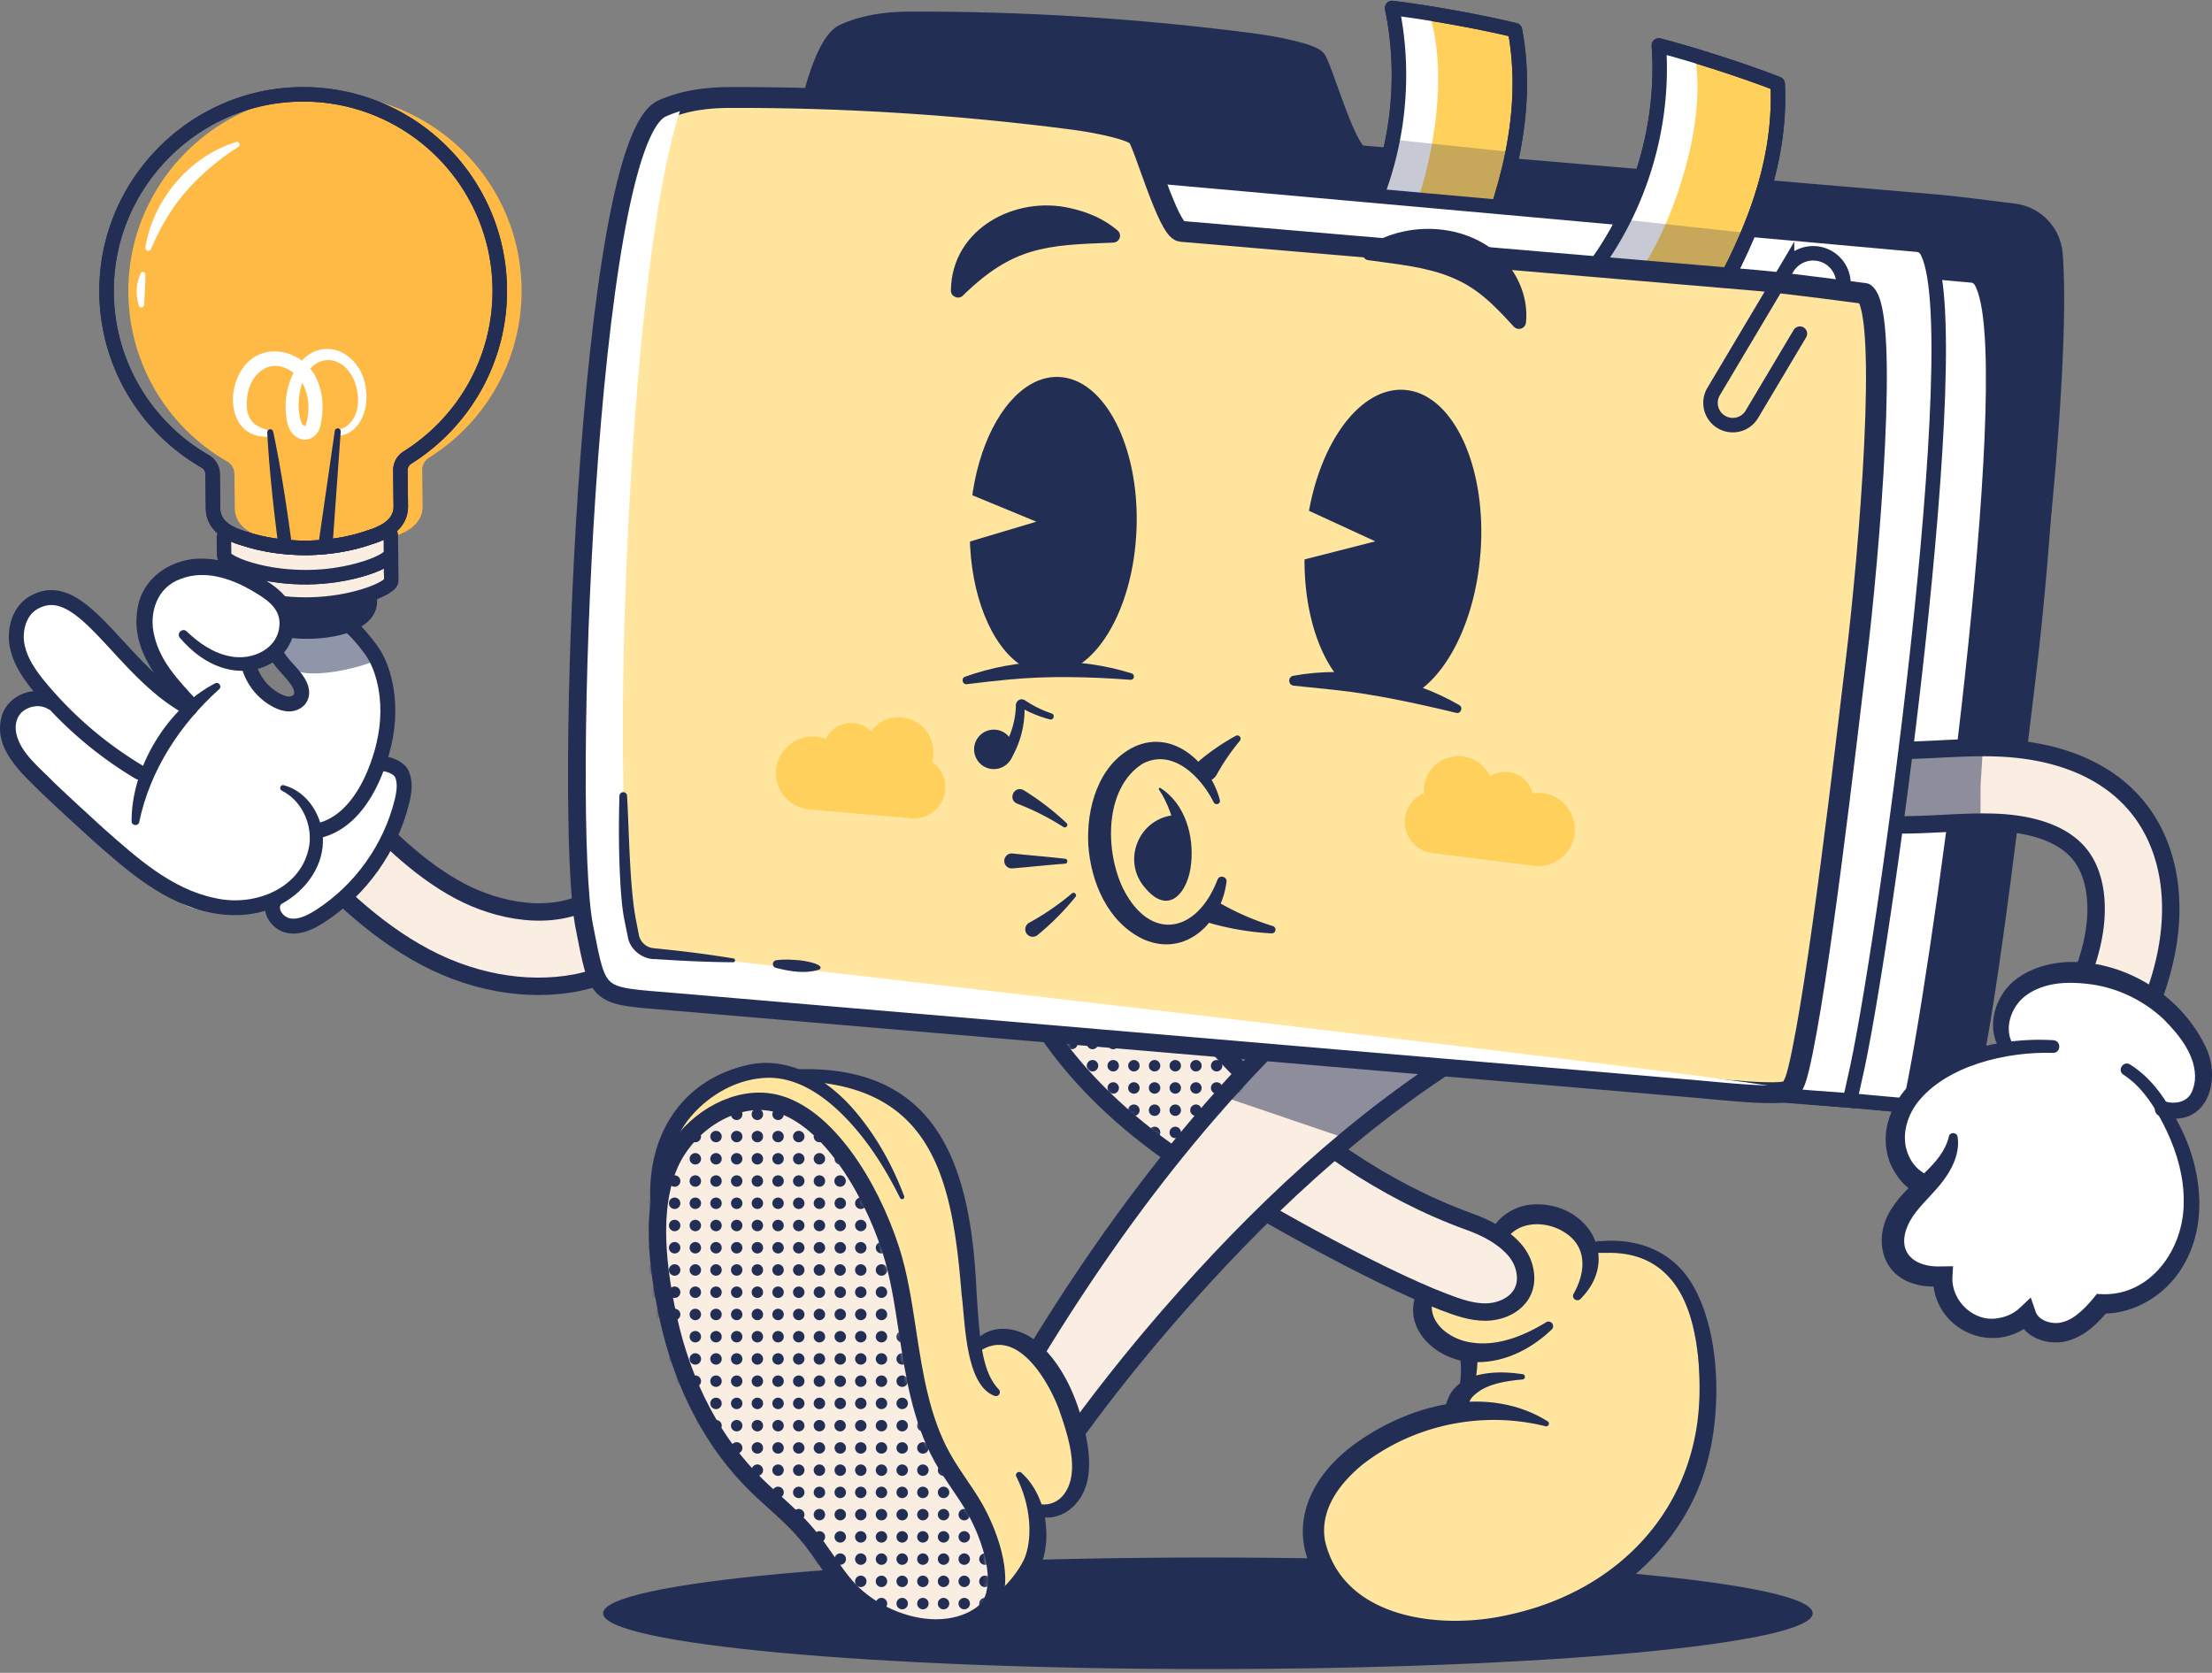 <svg xmlns="http://www.w3.org/2000/svg" xmlns:xlink="http://www.w3.org/1999/xlink" width="554" height="419" viewBox="0 0 554 419">
	<rect x="0" y="0" width="554" height="419" fill="#808080" stroke="none"/>
	<defs>
		<path id="a" d="M84.61 123.04c-.57 2.58-1.89 4.51-4.04 5.91-2.99 1.94-6.72 2.97-10.79 2.97-7.79 0-16.38-3.79-21.88-9.64-1.97-2.1-3.69-4.58-5.51-7.2-1.52-2.19-3.08-4.45-4.88-6.58-2.63-3.13-5.56-5.77-8.4-8.33-1.45-1.3-2.82-2.53-4.14-3.83C14.19 85.87 6.53 71.45 2.79 54.63c-3.81-17.14-3.72-29.88.28-38.94C7.08 6.6 16.52 0 25.52 0c1.28 0 2.53.14 3.73.4 12.87 2.89 23.92 20.54 29.18 36.75 2.03 6.28 3.08 13.12 4.18 20.35 1.66 10.88 3.39 22.12 8.74 31.73 1.36 2.44 2.88 4.68 4.35 6.84 1.38 2.03 2.68 3.95 3.81 5.96 3.22 5.72 6.49 14.65 5.09 20.99z"/>
		<path id="c" d="M0 .574c8.03 11.01 18.1 20.54 29.53 27.96l17.46-17.61c-2.52-3.15-5.2-6.42-8.91-8.01-2.06-.88-4.32-1.19-6.55-1.44C23.03.504 14.46.144 5.9.004c-1.29-.02-2.68 0-3.73.75s-1.38 2.57-.31 3.29"/>
	</defs>
	<g fill="none" fill-rule="evenodd">
		<path fill="#FAEDE2" fill-rule="nonzero" stroke="#232E54" stroke-linecap="round" stroke-width="4.36" d="M146.796 245.63c-12.51 3.1-27.02 1.12-40.23-5.86-13.36-7.06-23.91-17.83-33.58-28.26-3.51-3.78-3.28-9.69.5-13.2s9.69-3.28 13.2.5c8.92 9.63 17.83 18.75 28.6 24.44 9.26 4.89 22.92 7.89 33.47 1.65 6.94-4.11 12.16-12.38 13.97-22.13 1.59-8.56.91-18.31-2.12-30.68-1.23-5 1.83-10.05 6.82-11.29h.02c5.01-1.23 10.07 1.83 11.29 6.84 3.68 15.03 4.43 27.28 2.34 38.53-2.82 15.2-11.14 27.88-22.82 34.8-3.53 2.09-7.4 3.64-11.48 4.65z"/>
		<path fill="#FFF" fill-rule="nonzero" d="M11.966 175.47c-5.57-4.47-7.9-12.59-5.54-19.34 1.1-3.15 3.67-6.27 7.01-6.23 2.45.03 4.52 1.72 6.36 3.32 8.46 7.31 16.91 14.63 25.37 21.94-2.69-5.37-5.44-10.93-5.77-16.92s2.41-12.59 7.95-14.9c3.04-1.27 6.5-1.11 9.72-.41 4.05.88 8.03 2.65 10.82 5.72s4.17 7.59 2.83 11.51-5.78 6.75-9.77 5.65c1.37 1.59 2.32 3.49 3.44 5.28s2.48 3.51 4.35 4.45 4.38.92 5.89-.54c1.7-1.64 1.58-4.52.39-6.55-1.19-2.04-3.21-3.43-5.16-4.75 1.35-2.12 2.7-4.25 4.05-6.37l14.61.47c2.38 3.95 5.34 6.94 6.34 11.53.78 3.56 1.07 7.26 1.12 10.9.09 6.5-1.7 13.12-5.64 18.29-3.34 4.38-8.11 7.62-10.88 12.37-2.01 3.43-2.9 7.55-5.58 10.5-2.87 3.16-7.24 4.4-11.39 5.36-4.51 1.05-9.23 1.94-13.72.82-4.12-1.03-6.26-3.67-9.03-6.57-3.41-3.55-7.67-6.53-11.34-9.84a386 386 0 0 1-21.68-21.15c-1.78-1.88-3.62-3.93-4.1-6.47-.45-2.39.48-4.99 2.34-6.56s4.58-2.04 6.86-1.19"/>
		<path fill="#FFF" fill-rule="nonzero" d="M68.566 225.94c-1.21 2.46 1.13 5.49 3.83 5.94s5.37-.87 7.67-2.34c10.19-6.52 17.72-17.06 20.6-28.8.55-2.25.92-4.7 0-6.82-.71-1.65-3.47-2.76-5.63-2.66"/>
		<path stroke="#232E54" stroke-linecap="round" stroke-width="3.74" d="M68.566 225.94c-1.21 2.46 1.13 5.49 3.83 5.94s5.37-.87 7.67-2.34c10.19-6.52 17.72-17.06 20.6-28.8.55-2.25.92-4.7 0-6.82-.71-1.65-3.47-2.76-5.63-2.66"/>
		<path fill="#232E54" fill-rule="nonzero" stroke="#232E54" stroke-width="3.63" d="M493.476 253.3c-1.65 1.67-17.44-.12-23.02-.59l-256.55-21.89c-19.24-1.64-18.41-.51-21.96-18.5-5.31-26.91.66-196.16 19.27-204.5 5.17-2.32 10.82-3.08 16.49-3.1 28.81-.1 57.63 1.72 86.2 5.45 5.8.76 14.76 2.55 16.23 4.29 1.63 1.93 7.66 23.51 10.9 23.78l63.04 5.38 81.27 6.93c3.93.34 12.7 1.43 19.17 2.26 5.56.71 9.83 5.23 10.28 10.81 1.55 19.3-2.16 61.25-4.65 81.65-2.59 21.23-9.51 81.9-14.46 102.71-.66 2.77-1.32 4.39-2.22 5.31z"/>
		<path fill="#232E54" fill-rule="nonzero" stroke="#232E54" stroke-width="3.63" d="M508.156 168.66c-2.59 21.23-9.51 81.9-14.46 102.72-.66 2.77-1.32 4.39-2.22 5.31-.9.91-5.96.8-11.3.43-4.49-.32-9.17-.8-11.71-1.02l-287.68-24.54c-11.09-.95-5.17-.09 1.15-2.64 4.65-1.87 9.52-5.58 8.02-13.2-5.83-29.49-2.88-99.49 1.97-129.16 9.52-58.27 17.81-55.95 17.81-55.95 28.1 2.29 36.45 3.11 64.54 5.51l209.07 17.84c3.38.29 10.35 1.14 16.34 1.9 5.73.72 10.59 1.37 10.59 1.37 6.16 5.01 1.03 65.57-2.13 91.45z"/>
		<path fill="#FFF" fill-rule="nonzero" stroke="#232E54" stroke-width="3.63" d="M478.356 276.95c-4.49-.32-9.17-.8-11.71-1.02l-285.81-24.38c-.24-.83-.48-1.76-.71-2.8-.46-2.03-.92-4.48-1.51-7.45-5.83-29.49-1.73-112.76 3.12-142.43 9.52-58.27 17.81-55.96 17.81-55.96 28.09 2.3 36.45 3.11 64.54 5.51 45.05 3.84 214.07 19.15 229.77 20.57.91.09 1.74.58 2.22 1.37.74 1.22 1.33 3.02 1.8 5.32 6.52 32.06-12.88 172.07-19.52 201.27Z"/>
		<path fill="#FAEDE2" fill-rule="nonzero" stroke="#232E54" stroke-linecap="round" stroke-width="4.36" d="M529.136 259.82c-1.16 0-2.33-.22-3.48-.67-4.79-1.92-7.11-7.36-5.19-12.14 1.14-2.85 2.03-5.36 2.71-7.68 3.11-10.58 2.15-20.19-2.58-25.69-5.14-5.98-14.5-7.48-21.44-7.68-4.02-.12-8.1.09-12.43.3-6.25.31-12.71.64-19.39-.03-5.13-.51-8.87-5.09-8.36-10.22a9.32 9.32 0 0 1 10.22-8.36c5.28.53 10.77.25 16.58-.04 4.5-.23 9.16-.46 13.93-.32 15.35.46 27.47 5.36 35.05 14.18 9.01 10.48 11.32 26.2 6.34 43.13-.85 2.9-1.93 5.96-3.3 9.37-1.46 3.65-4.97 5.86-8.67 5.86z"/>
		<path fill="#FFD15C" fill-rule="nonzero" stroke="#232E54" stroke-linecap="round" stroke-linejoin="round" stroke-width="3.63" d="M339.656 59.95c9.82-17.4 13.08-38.39 9-57.95 8.99 1.09 21.96 3.42 30.77 5.55 3.87 20.56-2.03 41.44-10.39 60.62-9.93-2.86-19.45-5.37-29.38-8.23z"/>
		<path fill="#FFF" fill-rule="nonzero" d="M357.916 3.36c-3.12-.17-6.25-.35-9.37-.52 3.72 18.93.42 39.16-9.11 55.94.1-.15 7.78 3.01 8.33 3.19 4.95 1.65 17.54-36.16 10.16-58.6z"/>
		<path stroke="#232E54" stroke-linecap="round" stroke-linejoin="round" stroke-width="3.63" d="M339.656 59.95c9.82-17.4 13.08-38.39 9-57.95 8.99 1.09 21.96 3.42 30.77 5.55 3.87 20.56-2.03 41.44-10.39 60.62-9.93-2.86-19.45-5.37-29.38-8.23z"/>
		<path fill="#FFF" fill-rule="nonzero" stroke="#232E54" stroke-width="3.63" d="M462.856 275.61s-17.2-1.27-22.77-1.74c-26.14-2.23-239.64-20.61-253.11-21.76-19.24-1.64-18.41-.51-21.96-18.5-5.82-29.49-1.73-112.76 3.11-142.43 9.52-58.27 17.82-55.96 17.82-55.96 28.1 2.3 36.45 3.11 64.54 5.51 45.05 3.84 214.07 19.15 229.77 20.57.92.08 1.75.59 2.22 1.37 11.16 18.48-11.08 178.7-17.96 207.63-.66 2.77-.76 4.39-1.66 5.31Z"/>
		<path fill="#232E54" fill-rule="nonzero" d="M302.516 418.06c83.66 0 151.48-6.255 151.48-13.97s-67.82-13.97-151.48-13.97-151.48 6.255-151.48 13.97 67.82 13.97 151.48 13.97"/>
		<path stroke="#232E54" stroke-linecap="round" stroke-width="3.74" d="M62.296 166.58c.96 3.8 3.63 7.14 7.13 8.91.98.5 2.06.88 3.15.83s2.22-.61 2.71-1.59c.57-1.15.17-2.54-.46-3.65-1.72-3.01-5.05-5.07-6.02-8.4-.8-2.74.33-5.85 2.49-7.73 2.16-1.87 5.19-2.57 8.03-2.2 2.83.37 5.48 1.73 7.7 3.52 2.23 1.79 4.07 4.02 5.77 6.31 3.17 4.28 4.41 10.55 4.34 15.87-.06 5.32-1.37 10.59-3.43 15.5-2.55 6.08-6.78 12.06-13.11 13.9"/>
		<path fill="#FFB945" fill-rule="nonzero" d="M130.626 72.29c.21 17.82-9.08 33.52-23.14 42.33-1.1.69-1.76 1.9-1.75 3.19l.1 8.99c.03 2.84-1.59 4.92-4.36 6.4-1.04.56-2.24 1.03-3.58 1.43-.01 0-.03.02-.05.02-3.81 1.34-9.29 2.51-15.4 2.58s-11.62-.96-15.46-2.22c-.02 0-.04 0-.05-.01-1.35-.37-2.56-.81-3.62-1.35-2.8-1.42-4.47-3.46-4.5-6.3l-.1-8.61a3.72 3.72 0 0 0-1.87-3.18c-14.71-8.47-24.65-24.34-24.7-42.58-.07-26.41 21.09-48.4 47.48-49.32 27.73-.98 50.68 21.05 51 48.64z"/>
		<path fill="#232E54" fill-rule="nonzero" stroke="#232E54" stroke-width="3.63" d="M92.626 150.64c.06 4.74-6.85 7.45-15.39 7.55s-15.52-2.46-15.57-7.19c0-.6.1-1.16.3-1.69 3.82 1.21 9.22 2.19 15.19 2.12s11.34-1.18 15.13-2.48c.22.53.33 1.09.34 1.68z"/>
		<path fill="#FAEDE2" fill-rule="nonzero" stroke="#232E54" stroke-width="3.63" d="m97.946 140.93.05 4.57c0 .85-2.16 2.24-5.71 3.45-3.79 1.3-9.16 2.41-15.13 2.48s-11.37-.91-15.19-2.12c-3.58-1.13-5.78-2.47-5.79-3.32l-.05-4.57c0-.4.48-.67 1.37-.83 2.21 1.34 6.85 2.89 12.65 3.6 2.17.27 4.5.41 6.92.38s4.75-.23 6.9-.54c5.78-.84 10.38-2.5 12.56-3.89.9.14 1.39.39 1.39.8z"/>
		<path fill="#FAEDE2" fill-rule="nonzero" stroke="#232E54" stroke-width="3.63" d="m97.866 134.07.05 4.57c0 .41-.48.93-1.36 1.5-2.18 1.39-6.78 3.05-12.56 3.89-2.16.32-4.48.52-6.9.54s-4.75-.12-6.92-.38c-5.79-.7-10.43-2.25-12.65-3.6-.9-.54-1.39-1.05-1.4-1.46l-.05-4.57c0-.47.64-.75 1.82-.91 1.05.54 2.27.98 3.62 1.35.01 0 .03.01.05.01 3.84 1.26 9.35 2.29 15.46 2.22s11.59-1.23 15.4-2.58c.02 0 .04 0 .05-.02 1.34-.4 2.55-.87 3.58-1.43 1.17.14 1.84.4 1.84.87z"/>
		<path stroke="#232E54" stroke-width="3.63" d="M125.166 72.29c.21 17.82-9.08 33.52-23.14 42.33-1.1.69-1.76 1.9-1.75 3.19l.1 8.99c.03 2.84-1.59 4.92-4.36 6.4-1.04.56-2.24 1.03-3.58 1.43-.01 0-.03.02-.05.02-3.81 1.34-9.29 2.51-15.4 2.58s-11.62-.96-15.46-2.22c-.02 0-.04 0-.05-.01-1.35-.37-2.56-.81-3.62-1.35-2.8-1.42-4.47-3.46-4.5-6.3l-.1-8.61a3.72 3.72 0 0 0-1.87-3.18c-14.71-8.47-24.65-24.34-24.7-42.58-.07-26.41 21.09-48.4 47.48-49.32 27.73-.98 50.68 21.05 51 48.64z"/>
		<path fill="#FFF" fill-rule="nonzero" d="M36.406 61.98c1.94-11.99 11.1-22.86 22.76-26.42.73-.22 1.2.81.55 1.22-7.25 4.64-13.59 10.51-18.01 17.92-1.48 2.43-2.74 5.01-3.89 7.69-.32.78-1.55.45-1.41-.4zm-.99 14.51c-.03-.41-.56-3.88.42-7.9z"/>
		<path fill="#FFF" fill-rule="nonzero" d="M34.786 76.54c-.88-2.59-.73-5.61.48-8.09a.6.6 0 0 1 .81-.26c.2.1.32.31.33.52.03 1.33-.07 2.59-.11 3.86-.07 1.18-.11 2.67-.25 3.87-.07.7-1.08.77-1.25.1z"/>
		<path stroke="#232E54" stroke-width="3.63" d="M125.166 72.29c.21 17.82-9.08 33.52-23.14 42.33-1.1.69-1.76 1.9-1.75 3.19l.1 8.99c.03 2.84-1.59 4.92-4.36 6.4-1.04.56-2.24 1.03-3.58 1.43-.01 0-.03.02-.05.02-3.81 1.34-9.29 2.51-15.4 2.58s-11.62-.96-15.46-2.22c-.02 0-.04 0-.05-.01-1.35-.37-2.56-.81-3.62-1.35-2.8-1.42-4.47-3.46-4.5-6.3l-.1-8.61a3.72 3.72 0 0 0-1.87-3.18c-14.71-8.47-24.65-24.34-24.7-42.58-.07-26.41 21.09-48.4 47.48-49.32 27.73-.98 50.68 21.05 51 48.64z"/>
		<path fill="#FFF" fill-rule="nonzero" d="M67.636 109.36c-9.56.75-11.38-10.05-7.12-16.74 4.99-7.78 15.97-4.95 19.03 2.82 1.45 3.5 1.53 7.2.78 10.81-.55 3.66-4.36 5.3-7.05 2.38-1.18-1.36-1.46-3.13-1.65-4.79-.25-2.4-.04-4.83.61-7.14.98-3.45 3.01-7.15 6.55-8.67 6.65-2.66 12.56 3.5 12.89 9.85.63 4.6-1.45 10.67-6.77 11.28-.95.1-1.14-1.32-.21-1.48 8.07-1.93 5.62-17.03-2.25-17.49-6.91-.17-8.99 10.73-6.87 15.84.13.32.59.71.88.65 0-.02 0 .03.12-.16 1.52-4.64.58-11.07-3.88-13.71-5.65-3.43-10.48 1.34-10.84 7.19-.33 2.77.32 5.62 3.02 6.89.86.45 1.86.75 2.89.99.85.18.72 1.46-.13 1.49z"/>
		<path fill="#232E54" fill-rule="nonzero" d="M70.725 137.09c-.4-.02-.63 0-.92-.11-.11-.06-.06-.15-.09-.22l-.06-.45c-.07-.56-.26-2.12-.34-2.7-.75-5.97-1.41-12.07-1.9-18.06-.16-2.42-.38-4.83-.48-7.26-.02-.41.31-.76.72-.78.37-.01.68.24.76.59.53 2.37.94 4.76 1.41 7.14 1.18 6.51 2.19 13.17 3.07 19.74l.12.9.06.45c0 .08.07.14-.03.23-.63.37-1.6.57-2.35.54zm8.971-.4 4.15-28.77c.13-.92 1.55-.79 1.49.16l-2.08 28.99c-.24 2.42-3.83 2.05-3.56-.38m-8.62 59.99c6.16 1.61 10.03 8.18 9.8 14.4-.23 6.42-4.53 12-9.92 15.08-5.36 3.11-11.87 3.65-17.83 2.51-11.84-2.26-21.11-10.39-29.74-18.05-4.25-3.85-8.43-7.67-12.61-11.65-5.21-5.15-12.77-11.48-10.29-19.78 1.68-5.37 8.67-7.82 13.41-4.83 2.07 1.35.12 4.43-1.98 3.17-1.67-1.06-4.26-.8-5.95.46-1.84 1.29-2.31 3.51-1.9 5.67 1.05 5.02 5.99 8.71 9.51 12.38 4.08 3.89 8.31 7.76 12.49 11.57 8.21 7.23 16.88 15.1 27.77 17.33 10.31 2.4 22.55-2.82 23.73-14.04.36-4.99-2.17-10.46-6.98-12.86-.8-.37-.34-1.59.49-1.38z"/>
		<path stroke="#232E54" stroke-linecap="round" stroke-width="3.74" d="M34.846 193.41a96.8 96.8 0 0 1-24.56-20.93c-2.65-3.16-5.16-6.63-5.97-10.67s.5-8.77 4.06-10.84c12.23-7.14 21.71 17.26 39.18 26.45"/>
		<path fill="#FFF" fill-rule="nonzero" d="M47.797 176.51c-3.85-4.05-7.78-8.22-9.99-13.36s-2.37-11.53 1.05-15.95c2.95-3.82 8.08-5.5 12.9-5.19s9.36 2.36 13.47 4.88c2.42 1.48 4.84 3.25 6.01 5.83 1.73 3.79.14 8.58-3.15 11.13s-7.88 3.03-11.88 1.88c-4-1.14-7.46-3.74-10.3-6.77"/>
		<path fill="#232E54" fill-rule="nonzero" d="M46.436 177.79c-6.46-6.45-13.7-15.04-12.03-25.04 1.03-8.18 9-13.25 16.83-12.81 4.92.17 9.52 2.05 13.67 4.45 3.05 1.77 6.65 4.08 8.17 7.67 1.65 3.83.61 8.42-2.02 11.48-3.46 4.08-9.2 5.24-14.15 4.04-4.91-1.17-8.84-4.31-11.85-7.82-.95-1.11.65-2.62 1.7-1.61 3.13 3.01 6.83 5.49 10.83 6.23 5.67 1.2 12.38-1.95 12.42-8.25.05-4.08-3.74-6.36-7.07-8.28-5.29-3.06-11.76-5.14-17.66-2.85-5.94 2.04-8.11 8.59-6.6 14.35 1.49 6.34 6.01 11.08 10.47 15.89 1.64 1.79-.99 4.31-2.71 2.57z"/>
		<path fill="#232E54" fill-rule="nonzero" d="M32.956 205.75c-.08-13.47 8.96-28.42 20.94-34.61.94-.46 1.78.85.97 1.51-9.78 8.78-17.31 20.31-20 33.25-.2 1.1-1.89.97-1.9-.15z"/>
		<path fill="#FFE59D" fill-rule="nonzero" d="M424.576 335.13c-1.08-6.23-3.32-12.65-7.97-17.13-3.47-3.34-8-5.15-12.75-5.58-1.45-.13-2.91.01-4.35-.09-2.09-.14-2.28-1.81-3.36-3.47-1.27-1.94-2.85-3.76-5.05-4.66-2.95-1.21-6.32-.52-9.35.49-9.46 3.14-17.94 9.19-23.96 17.14-1.41 1.86-2.75 3.99-2.72 6.33.02 2.02 1.09 3.94 2.58 5.31s3.36 2.25 5.28 2.92c1.68.58 3.7 1.29 4.11 3.02.16.67.03 1.37-.1 2.04l-1.86 9.68c-.4 2.06-.17 2.46-2.26 2.79-1.54.24-3.07.54-4.58.91-9.73 2.42-19.73 7.5-26.14 15.38-2.87 3.52-4.95 7.78-5.16 12.37-.24 5.25 2 10.17 5.18 14.23 2.47 3.15 5.74 5.59 9.31 7.38 11.29 5.65 25.14 5.34 37.12 2.34 14-3.51 27.13-11.33 35.91-22.91 10.53-13.89 13.09-31.59 10.16-48.48z"/>
		<path fill="#232E54" fill-rule="nonzero" d="M387.086 357.24c-15.96-3.97-33.04-.34-45.83 9.59-5.92 4.86-10.84 11.56-9.37 19.26 4.71 19.58 29.35 22.24 46.03 18.36 28.39-6.15 48.17-27.85 47.73-57.47-.08-15.56-4.18-33.48-23.07-33.17-.56 0-1.41.01-1.96 0-.98.06-1.89-.9-1.58-1.89a1.47 1.47 0 0 1 1.81-1.02c0-.02-.13-.02-.04-.02h.18c9.24-.76 17.85 2.47 22.76 10.66 6.91 11.51 7.37 29.93 4.32 42.74-6.69 29.42-37.37 48.05-66.49 46.96-8.87-.39-18.14-2.76-25.27-8.46-14.33-12.37-12.81-28.56 1.62-40.05 13.61-10.58 34.19-16.43 49.69-6.72.65.39.18 1.43-.53 1.23"/>
		<path fill="#FAEDE2" fill-rule="nonzero" stroke="#232E54" stroke-linecap="round" stroke-width="4.36" d="M367.956 305.98c4.13 1.5 8.21 3.55 11.17 6.81 1.23 1.36 2.18 3 2.63 4.78 1.83 7.22-4.08 10.98-9.54 11.07-3.66.06-7.2-1.23-10.62-2.53-17.33-6.59-49.27-24.47-64.76-34.67-12.81-8.44-24.52-18.85-33.41-31.3 2.04-3.94 2.43-4.7 4.47-8.64h28.66c-.07.91 27.37 38.52 71.4 54.49z"/>
		<path fill="#FAEDE2" fill-rule="nonzero" stroke="#232E54" stroke-linecap="round" stroke-width="4.36" d="M252.056 351.09c23.92-41.35 52.67-80.2 89.79-110.87 17.89-13.31 37.94 11.46 21.12 26.18-28.08 18.29-52.69 42.43-74.4 68.09-7.25 8.61-14.21 17.5-20.77 26.65-7.18 9.34-21.16.41-15.74-10.05Z"/>
		<path fill="#FFE59D" fill-rule="nonzero" d="M268.456 374.02c1.72-2.95 1.8-6.57 1.44-9.96-.9-8.39-4.32-16.49-9.69-22.98-2.19-2.65-4.8-5.1-8.03-6.24-3.24-1.15-7.2-.73-9.59 1.74-1.76-10.41-1.48-21.08-3.13-31.51s-5.61-21.09-13.91-27.63c-5.52-4.35-12.46-6.48-19.37-7.75-8.53-1.57-17.6-1.91-25.62 1.39-8.02 3.31-14.69 10.94-14.76 19.62 4.09-3.59 8.24-7.21 13.07-9.71s10.5-3.82 15.77-2.49c5.1 1.28 9.3 4.84 12.9 8.66 7.81 8.3 13.71 18.4 17.1 29.29 5.37 17.24 4.55 36.37 12.75 52.46 2.91 5.7 6.88 10.85 9.35 16.76s3.22 13.08-.29 18.44c.69-1.05 2.99-2.08 3.98-2.97 1.33-1.19 2.54-2.5 3.63-3.91 2.1-2.72 3.73-5.82 4.8-9.09.53-1.64.92-3.32 1.15-5.02.16-1.17-.08-3.13.67-4.13.85-1.15 2.39-.92 3.62-1.39a8.33 8.33 0 0 0 4.15-3.55z"/>
		<path fill="#232E54" fill-rule="nonzero" d="M381.316 345.52c-4.48.43-9.6 1.17-12.61 4.45-.75.94-1.01 1.88-.94 2.94a2.91 2.91 0 1 1-5.81.37c.04-1.5.65-2.95 1.35-4.24 1.6-2.68 4.86-4.29 7.64-4.8 3.6-.72 7.05-.53 10.41-.04.77.11.73 1.28-.06 1.32zm-7.57-37.67c1.96-3.58 6.08-5.9 10.09-6.16 13.62-.83 22.36 13.3 12 23.66-.84.89-2.31-.15-1.76-1.23 2.98-5.21 3.6-11.58-1.95-15.26-4.39-3.03-11.39-3.3-14.72 1.35-1.61 2.19-4.98.02-3.68-2.35zm-15 17.89c-1.24 5.82 4.79 10.01 10.19 10.58 6.34.87 12.86-1.8 18.26-5.11a1.151 1.151 0 0 1 1.41 1.81c-5.3 5.1-12.52 8.69-20.17 8.1-8.15-.33-17.06-7.82-13.85-16.7 1-2.55 4.82-1.32 4.16 1.32"/>
		<path fill="#232E54" fill-rule="nonzero" d="M370.026 339.59c.07 2.64-.24 5.38-.92 7.9-.59 2.14-3.79 1.46-3.47-.73.36-2.31.36-4.56.05-6.85-.16-1.2.67-2.3 1.87-2.46 1.29-.19 2.47.84 2.48 2.14z"/>
		<path fill="#FFD15C" fill-rule="nonzero" stroke="#232E54" stroke-linecap="round" stroke-linejoin="round" stroke-width="3.63" d="M398.816 67.61c12.05-15.93 18.08-36.3 16.65-56.23 8.77 2.28 21.31 6.32 29.75 9.61 1.09 20.89-7.54 40.8-18.38 58.69-9.46-4.16-18.56-7.91-28.02-12.07"/>
		<path fill="#FFF" fill-rule="nonzero" d="m424.456 13.95-9.22-1.77c1.16 19.26-4.8 38.87-16.49 54.22.12-.14 7.31 4.02 7.83 4.27 4.68 2.3 22.21-33.5 17.89-56.72z"/>
		<path stroke="#232E54" stroke-linecap="round" stroke-linejoin="round" stroke-width="3.63" d="M398.816 67.61c12.05-15.93 18.08-36.3 16.65-56.23 8.77 2.28 21.31 6.32 29.75 9.61 1.09 20.89-7.54 40.8-18.38 58.69-9.46-4.16-18.56-7.91-28.02-12.07"/>
		<path fill="#FFE59D" fill-rule="nonzero" stroke="#232E54" stroke-linecap="round" stroke-linejoin="round" stroke-width="5.22" d="M464.936 164.97c-2.58 21.23-9.5 81.9-14.46 102.72-.66 2.77-1.31 4.39-2.22 5.31-.62.63-3.23.77-6.54.67-5.52-.16-13-.97-16.48-1.27l-256.55-21.88c-19.24-1.64-18.42-.51-21.96-18.5-5.31-26.91.66-196.17 19.27-204.5 1.4-.63 2.84-1.14 4.31-1.55 3.93-1.12 8.05-1.53 12.18-1.55 28.81-.1 57.63 1.73 86.21 5.45 5.8.75 14.76 2.55 16.23 4.29 1.62 1.93 7.67 23.51 10.9 23.79l144.31 12.31c6.62.56 26.93 3.26 26.93 3.26 6.16 5.01 1.03 65.57-2.13 91.45"/>
		<path fill="#FFD15C" fill-rule="nonzero" d="M194.386 192.83c-.44 5.04 3.29 9.48 8.33 9.92l25.56 2.22c4.3.37 8.09-2.81 8.46-7.11a7.8 7.8 0 0 0-3.29-7.06c.16-.54.26-1.09.31-1.67.18-2.07-.38-4.03-1.46-5.63-.34-.5-.73-.97-1.17-1.4a8.66 8.66 0 0 0-5.29-2.4c-3.1-.27-5.95 1.12-7.7 3.43a7.07 7.07 0 0 0-11.33 1.96c-.79-.3-1.62-.51-2.5-.58-5.04-.44-9.48 3.29-9.92 8.33z"/>
		<path fill="#FFF" fill-rule="nonzero" d="M448.256 273c-.53 2.23-5.88-.3-6.54.67-5.52-.16-13-.97-16.48-1.27l-256.55-21.88c-19.24-1.64-18.42-.51-21.96-18.5-5.31-26.91.66-196.17 19.27-204.5 1.4-.63 2.84-1.14 4.31-1.55l.66-.06c-13.73 37.41-17.8 171.43-13.13 195.11 3.55 17.99-1.65 17.18 17.59 18.82 0 0 273.28 31.21 272.82 33.15z"/>
		<path stroke="#232E54" stroke-width="3.63" d="M464.936 164.97c-2.58 21.23-9.51 81.91-14.45 102.72-.66 2.77-1.32 4.39-2.22 5.31-1.66 1.67-17.44-.12-23.02-.59l-256.54-21.89c-19.25-1.64-18.42-.51-21.97-18.5-5.31-26.91.66-196.16 19.27-204.5 5.16-2.32 10.82-3.08 16.48-3.1 28.82-.1 57.63 1.72 86.2 5.44 5.8.76 14.76 2.55 16.23 4.29 1.63 1.93 7.67 23.51 10.9 23.78l144.31 12.31c6.62.56 26.93 3.26 26.93 3.26 6.16 5.01 1.03 65.58-2.13 91.45z"/>
		<path fill="#232E54" fill-rule="nonzero" d="M183.626 241.02c-6.48-.03-13.07-.37-19.54-.79-3.15.09-6.36-2.4-6.85-5.59l-.78-3.84c-.56-2.64-.77-5.3-.98-7.92-.51-7.84-.56-15.69-.34-23.53.02-.53.46-.94.98-.93.5.01.9.42.93.91.54 9.1.59 22.07 2.2 30.91l.74 3.83c.18 1.02.69 1.86 1.45 2.49.88.72 1.64.91 2.87 1l3.89.41c5.18.56 10.35 1.25 15.51 2.1.55.08.5.96-.08.95m21.56 1.84c-3.58 1.12-7.35.44-10.92-.45a.976.976 0 0 1-.65-1.22c.12-.38.44-.64.81-.68 1.85-.24 3.67-.16 5.48 0 .79-.01 7.11.97 5.28 2.35m165.6-104.41c-1.62 21.63-12.76 38.42-24.88 37.51-2.92-.22-5.62-1.45-8.02-3.48-.09-.08-.19-.16-.28-.24-7.42-6.53-11.91-20.86-10.69-37.08 1.14-15.17 6.96-27.97 14.52-33.92.62-.5 1.26-.94 1.9-1.34 2.68-1.65 5.54-2.46 8.46-2.24 12.12.91 20.62 19.18 19 40.8z"/>
		<path fill="#FFE59D" fill-rule="nonzero" d="m322.186 125.34 22.26 10.25-25.95 6.63z"/>
		<path fill="#232E54" fill-rule="nonzero" d="M284.646 132.4c-.73 20.58-10.66 36.92-22.19 36.51-2.78-.1-5.39-1.16-7.74-3-.09-.07-.18-.15-.27-.22-7.29-5.91-12.08-19.34-11.53-34.77.51-14.44 5.56-26.79 12.5-32.72.57-.5 1.16-.94 1.75-1.34 2.48-1.67 5.16-2.54 7.94-2.45 11.53.41 20.28 17.41 19.55 37.98z"/>
		<path fill="#FFE59D" fill-rule="nonzero" d="m238.056 121.79 21.5 8.88-24.36 7.27z"/>
		<path fill="#FFF" fill-rule="nonzero" d="M552.156 269.07c-.47 3.76-2.45 9.4-6.24 9.55l-2.09-.04-.09 2.93c.45.72-1.29-4.74-.88-4.01 3.33 5.92 5.77 12.44 6.28 19.22.5 6.77-1.06 13.82-5.09 19.29s-11 10.89-17.78 10.59c-2.43 3-5 4.14-8.72 5.16-3.73 1.02-8.38-.51-9.67-4.15-3.6 3.39-9.3 4.31-13.78 2.23-4.48-2.07-7.46-7.04-7.18-11.97-4.24.46-9.08-.68-11.3-4.31-2.07-3.39-1.17-7.89.92-11.26s5.2-5.96 7.87-8.89c2.09-2.28 4.09-2.35 4.85-5.29l-6.7 8.64c-3.75-2.4-7.79-9.69-7.54-14.14.25-4.44 2.52-8.62 5.69-11.75 3.16-3.13 7.76-4 11.91-5.61 3.81-1.48 6.66-2.25 10.71-2.84l-.45-1.94c-2.81-4.4-1.18-10.65 2.7-14.16 3.87-3.51 9.38-4.67 14.61-4.52 11.56.33 22.78 6.74 28.92 16.55 2.01 3.21 3.53 6.95 3.06 10.71z"/>
		<path fill="#232E54" fill-rule="nonzero" d="M514.106 263.72c-11.47-.35-26.71 3.14-33.96 12.55-2.68 3.62-3.98 8.41-2.34 12.64.74 2.02 2.1 3.73 3.77 4.77 1.23.76 1.61 2.37.86 3.6-3.18 4.33-8.58-3.89-9.31-6.7-1.02-2.92-1.1-6.17-.4-9.09 4.3-16.68 26.6-21.91 41.56-20.94 2.05.18 1.9 3.23-.17 3.18z"/>
		<path fill="#232E54" fill-rule="nonzero" d="M490.286 284.74c.69 4.52-1.81 8.92-4.57 12.23-2.73 3.23-5.7 5.85-7.33 8.83-4.01 7.37.61 11.75 7.92 11.41l2.84-.05-.15 2.6c-.39 6.09 5.47 11.63 11.59 10.38 1.98-.32 3.88-1.21 5.28-2.54l2.74-2.6 1.22 3.55c.81 2.38 4.42 3.32 6.75 2.61 3.26-.82 6.21-4.06 8.59-7.07l1.2.07c12.33.49 20.65-11.38 20.55-23.14.08-5.99-1.58-12.01-4.18-17.58-2.65-5.55-5.93-11.04-10.91-14.25-1.65-1.07-.07-3.59 1.62-2.58 5.79 3.58 9.45 9.44 12.44 15.31 6.05 11.71 7.56 27.26-1.26 38.25-4.46 5.46-11.28 9.07-18.48 8.85l2-.9c-2.67 3.3-5.91 6.52-10.28 7.73-4.83 1.34-10.84-.69-12.63-5.68l3.96.96c-9.95 9.04-25.56 1.8-25.07-11.65l2.69 2.55c-2.29.35-4.67.3-7.04-.35-8.73-2.28-10.6-11.59-6.2-18.69 2.5-4.02 5.83-6.67 8.56-9.33 2.71-2.63 5.12-5.39 5.95-8.96.22-1.2 2.01-1.18 2.19.03z"/>
		<path fill="#232E54" fill-rule="nonzero" d="M501.106 263.16c-4.01-5.76-1.41-14.09 3.98-18 3.48-2.62 7.76-3.83 12-4.16 14.33-.8 28.67 7.83 35.04 20.63 4.67 8.79.54 21.5-11.19 17.96-2.45-1.05-.97-4.58 1.49-3.65 2.28.65 5.12.14 6.31-2.05.54-.9.84-2.23.98-3.27.49-6.05-3.91-11.42-7.99-15.48-5.21-4.84-12.02-8-19.08-8.72-5-.58-10.52-.3-14.75 2.58-3.92 2.5-6.17 8.22-3.88 12.36 1.02 1.89-1.69 3.53-2.9 1.79z"/>
		<path stroke="#232E54" stroke-linecap="round" stroke-width="3.63" d="m450.786 83.57-12.02 20.19c-1.57 2.65-4.99 3.51-7.64 1.94s-3.51-4.99-1.94-7.64l15.41-25.9 2.97-5a7.61 7.61 0 0 1 10.42-2.65 7.62 7.62 0 0 1 3.7 7.07"/>
		<path fill="#232E54" fill-rule="nonzero" d="M341.936 62.07c11.16-7.76 29.02-6.1 36.87 5.73 2.55 3.87 3.85 8.44 3.38 13-.1.97-.97 1.68-1.94 1.58-.47-.05-.87-.28-1.16-.61-5.06-5.52-9.01-9.61-15.54-12.29-6.35-2.65-13.52-3.27-20.68-4.29-1.59-.07-2.24-2.21-.93-3.12m-63.22-1.29c-16.76.6-25.02 1-37.56 13.26-1.05 1.09-3.04.25-3-1.25.14-15.49 16.16-23.93 30.05-20.62 4.33.99 8.29 2.66 11.72 5.58.71.62.79 1.71.16 2.43-.36.42-.86.59-1.37.59z"/>
		<path fill="#FFE59D" fill-rule="nonzero" d="M306.046 220.63c-1.95 7.44-6.65 12.83-12.6 13.41-8.65.85-16.67-8.76-17.91-21.46s4.76-23.69 13.41-24.53c6.49-.64 12.62 4.61 15.81 12.63"/>
		<path fill="#232E54" fill-rule="nonzero" d="M307.176 220.92c-1.24 9.99-10.12 19.01-20.75 14.37-8.93-4.16-13.2-14.24-13.85-23.56-.54-9.22 2.48-20.3 11.48-24.67 9.93-4.6 19.09 4.3 21.46 13.31.28.96-1.09 1.49-1.53.61-3.25-6.54-10.39-13.63-17.83-9.68-9.62 6.12-9.43 21.89-4.87 31.27 6.76 13.45 18.51 11.23 23.64-2.24.49-1.31 2.47-.77 2.26.59z"/>
		<path fill="#FAEDE2" fill-rule="nonzero" d="M290.446 197.57c1.7 1.42 5.34 6.26 6 12.96.38 3.85.06 9.63-3.05 12.5-1.58 1.46-3.73-.58-4.86-1.87-1.71-1.94-2.66-4.6-2.34-7.18.5-4.13 4.15-7.67 8.3-8.03"/>
		<path fill="#232E54" fill-rule="nonzero" d="M290.617 197.36c6.21 3.95 8.47 12 7.69 19.04-.63 6.69-5.35 13.23-11.37 6.16-6.21-6.83-1.78-17.73 7.4-18.42 2.28-.1 2.61 3.24.37 3.6-5.65.85-8.56 7.63-4.57 12.01.62.72 1.38 1.38 1.85 1.61.24.11.21.04.06.11-.05 0-.1.07-.01 0 .13-.15.28-.27.41-.43 4.36-6.31 1.98-17.04-2.17-23.26-.2-.22.09-.58.35-.42z"/>
		<path fill="#232E54" fill-rule="nonzero" d="M294.746 207.76c-.17-.48-.39-.99-.83-1.26-.65-.39-1.5-.08-2.16.29-2.13 1.18-3.96 2.97-4.93 5.2s-1.01 4.9.12 7.06a6.84 6.84 0 0 0 4.09 3.34c2.2.64 2.7-.37 3.47-2.33 1.52-3.89 1.65-8.34.25-12.29z"/>
		<path fill="#FAEDE2" fill-rule="nonzero" d="M302.516 192.33c2.26-2.69 4.77-5.18 7.49-7.41z"/>
		<path fill="#232E54" fill-rule="nonzero" d="M300.376 190.54c2.88-2.4 5.94-4.49 9.12-6.23.4-.22.9-.07 1.12.32.17.3.12.67-.09.93a54 54 0 0 0-5.86 8.58c-2.43 3.82-7.62-.53-4.28-3.59z"/>
		<path fill="#FAEDE2" fill-rule="nonzero" d="M304.395 228.74c4.57 1.88 9.35 3.27 14.22 4.14z"/>
		<path fill="#232E54" fill-rule="nonzero" d="M305.456 226.17a66.4 66.4 0 0 0 13.33 5.79c.5.15.77.68.62 1.17-.13.42-.53.68-.95.66-5.04-.27-10.12-1.1-15.12-2.49-3.98-1.28-1.62-7.03 2.12-5.14z"/>
		<path fill="#FAEDE2" fill-rule="nonzero" d="M266.737 206.66a66 66 0 0 0-11.14-7.04z"/>
		<path fill="#232E54" fill-rule="nonzero" d="M266.346 207.15a64.3 64.3 0 0 0-11.59-5.86c-2.49-1.07-.69-4.69 1.67-3.34 3.87 2.39 7.45 5.15 10.7 8.22.55.49-.16 1.39-.77.98z"/>
		<path fill="#FAEDE2" fill-rule="nonzero" d="M268.916 224.21a65.5 65.5 0 0 1-10.11 8.46z"/>
		<path fill="#232E54" fill-rule="nonzero" d="M269.366 224.64a66 66 0 0 1-9.51 9.57c-.8.66-1.99.55-2.65-.25-.75-.89-.47-2.29.55-2.84 3.77-2.05 7.37-4.52 10.71-7.35.56-.48 1.36.29.89.87z"/>
		<path fill="#FAEDE2" fill-rule="nonzero" d="M266.756 215.72c-5.47-.11-6.93 0-13.18-.07z"/>
		<path fill="#232E54" fill-rule="nonzero" d="M266.746 216.34c-4.38.31-8.76.82-13.19 1.17a1.87 1.87 0 0 1-2.03-1.72c-.1-1.16.92-2.15 2.08-2.01 4.36.48 8.77.8 13.17 1.32.74.08.72 1.19-.02 1.24zm-3.781-36.14c-2.55-.66-5.04-1.68-7.34-3 0 0-.09-.06-.04-.02.39.24.94-.03.99-.49.01-.15 0-.02.01.03.19 4.64-.97 9.29-3.37 13.34-.43.73-1.38.98-2.11.54-.73-.43-.98-1.38-.54-2.11 2.33-3.35 3.73-7.46 3.86-11.59-.12-1.39 1.3-2.27 2.43-1.39 2.03 1.35 4.23 2.42 6.54 3.2.92.31.51 1.72-.44 1.48z"/>
		<path fill="#232E54" fill-rule="nonzero" d="M248.906 192.64a4.94 4.94 0 1 0 0-9.88 4.94 4.94 0 0 0 0 9.88m-86.05 107.67c-.5-15.99 7.68-29.43 23.71-33.4 10.88-2.82 21.09 3.6 27.81 11.67 5.29 6.29 9.23 13.49 12.07 21.03.11.29-.04.61-.33.72-.27.1-.57-.03-.7-.28-3.51-7.06-7.75-13.86-13.16-19.58-5.11-5.41-11.78-10.38-19.37-10.51-7.46-.06-14.66 3.8-19.52 9.33-4.98 5.56-6.72 13.34-6.89 21.05-.09 2.34-3.55 2.34-3.63-.02z"/>
		<path fill="#FAEDE2" fill-rule="nonzero" stroke="#232E54" stroke-linecap="round" stroke-width="4.36" d="M249.266 398.89c-.57 2.58-1.89 4.51-4.04 5.91-2.99 1.94-6.72 2.97-10.79 2.97-7.79 0-16.38-3.79-21.88-9.64-1.97-2.1-3.69-4.58-5.51-7.2-1.52-2.19-3.08-4.45-4.88-6.58-2.63-3.13-5.56-5.77-8.4-8.33-1.45-1.3-2.82-2.53-4.14-3.83-10.78-10.47-18.44-24.89-22.18-41.71-3.81-17.14-3.72-29.88.28-38.94 4.01-9.09 13.45-15.69 22.45-15.69 1.28 0 2.53.14 3.73.4 12.87 2.89 23.92 20.54 29.18 36.75 2.03 6.28 3.08 13.12 4.18 20.35 1.66 10.88 3.39 22.12 8.74 31.73 1.36 2.44 2.88 4.68 4.35 6.84 1.38 2.03 2.68 3.95 3.81 5.96 3.22 5.72 6.49 14.65 5.09 20.99z"/>
		<g transform="translate(162.756 275.85)">
			<mask id="b" fill="#fff">
				<use xlink:href="#a"/>
			</mask>
			<g fill="#232E54" fill-rule="nonzero" mask="url(#b)">
				<path d="M1.03 132.81a1.43 1.43 0 1 0 .001-2.86 1.43 1.43 0 0 0 0 2.86m-.001-5.57a1.43 1.43 0 1 0 .001-2.86 1.43 1.43 0 0 0 0 2.86m-.001-5.57a1.43 1.43 0 1 0 0-2.86 1.43 1.43 0 0 0 0 2.86m0-5.57a1.43 1.43 0 1 0 .001-2.86 1.43 1.43 0 0 0 0 2.86m-.001-5.57a1.43 1.43 0 1 0 .001-2.86 1.43 1.43 0 0 0 0 2.86m-.001-5.57a1.43 1.43 0 1 0 .001-2.86 1.43 1.43 0 0 0 0 2.86m-.001-5.57a1.43 1.43 0 1 0 .001-2.86 1.43 1.43 0 0 0 0 2.86m-.001-5.57a1.43 1.43 0 1 0 .001-2.86 1.43 1.43 0 0 0 0 2.86m-.001-5.57a1.43 1.43 0 1 0 .001-2.86 1.43 1.43 0 0 0 0 2.86m-.001-5.57a1.43 1.43 0 1 0 0-2.86 1.43 1.43 0 0 0 0 2.86m0-5.58a1.43 1.43 0 1 0 .001-2.86 1.43 1.43 0 0 0 0 2.86m-.001-5.57a1.43 1.43 0 1 0 .001-2.86 1.43 1.43 0 0 0 0 2.86m-.001-5.57a1.43 1.43 0 1 0 .001-2.86 1.43 1.43 0 0 0 0 2.86m-.001-5.57a1.43 1.43 0 1 0 .001-2.86 1.43 1.43 0 0 0 0 2.86m-.001-5.57a1.43 1.43 0 1 0 .001-2.86 1.43 1.43 0 0 0 0 2.86m-.001-5.57a1.43 1.43 0 1 0 .001-2.86 1.43 1.43 0 0 0 0 2.86m-.001-5.57a1.43 1.43 0 1 0 0-2.86 1.43 1.43 0 0 0 0 2.86m0-5.57a1.43 1.43 0 1 0 .001-2.86 1.43 1.43 0 0 0 0 2.86m-.001-5.57a1.43 1.43 0 1 0 .001-2.86 1.43 1.43 0 0 0 0 2.86m-.001-5.57a1.43 1.43 0 1 0 .001-2.86 1.43 1.43 0 0 0 0 2.86M1.03 21.4a1.43 1.43 0 1 0 0-2.86 1.43 1.43 0 0 0 0 2.86m0-5.57a1.43 1.43 0 1 0 .001-2.86 1.43 1.43 0 0 0 0 2.86m-.001-5.57a1.43 1.43 0 1 0 .001-2.86 1.43 1.43 0 0 0 0 2.86M1.03 4.69a1.43 1.43 0 1 0 .001-2.86 1.43 1.43 0 0 0 0 2.86M6.21 132.81a1.43 1.43 0 1 0 .001-2.86 1.43 1.43 0 0 0 0 2.86m-.001-5.57a1.43 1.43 0 1 0 .001-2.86 1.43 1.43 0 0 0 0 2.86m-.001-5.57a1.43 1.43 0 1 0 0-2.86 1.43 1.43 0 0 0 0 2.86m0-5.57a1.43 1.43 0 1 0 .001-2.86 1.43 1.43 0 0 0 0 2.86m-.001-5.57a1.43 1.43 0 1 0 .001-2.86 1.43 1.43 0 0 0 0 2.86m-.001-5.57a1.43 1.43 0 1 0 .001-2.86 1.43 1.43 0 0 0 0 2.86m-.001-5.57a1.43 1.43 0 1 0 .001-2.86 1.43 1.43 0 0 0 0 2.86m-.001-5.57a1.43 1.43 0 1 0 .001-2.86 1.43 1.43 0 0 0 0 2.86m-.001-5.57a1.43 1.43 0 1 0 .001-2.86 1.43 1.43 0 0 0 0 2.86m-.001-5.57a1.43 1.43 0 1 0 0-2.86 1.43 1.43 0 0 0 0 2.86m0-5.58a1.43 1.43 0 1 0 .001-2.86 1.43 1.43 0 0 0 0 2.86m-.001-5.57a1.43 1.43 0 1 0 .001-2.86 1.43 1.43 0 0 0 0 2.86m-.001-5.57a1.43 1.43 0 1 0 .001-2.86 1.43 1.43 0 0 0 0 2.86m-.001-5.57a1.43 1.43 0 1 0 .001-2.86 1.43 1.43 0 0 0 0 2.86m-.001-5.57a1.43 1.43 0 1 0 .001-2.86 1.43 1.43 0 0 0 0 2.86m-.001-5.57a1.43 1.43 0 1 0 .001-2.86 1.43 1.43 0 0 0 0 2.86m-.001-5.57a1.43 1.43 0 1 0 0-2.86 1.43 1.43 0 0 0 0 2.86m0-5.57a1.43 1.43 0 1 0 .001-2.86 1.43 1.43 0 0 0 0 2.86m-.001-5.57a1.43 1.43 0 1 0 .001-2.86 1.43 1.43 0 0 0 0 2.86m-.001-5.57a1.43 1.43 0 1 0 .001-2.86 1.43 1.43 0 0 0 0 2.86M6.21 21.4a1.43 1.43 0 1 0 0-2.86 1.43 1.43 0 0 0 0 2.86m0-5.57a1.43 1.43 0 1 0 .001-2.86 1.43 1.43 0 0 0 0 2.86m-.001-5.57a1.43 1.43 0 1 0 .001-2.86 1.43 1.43 0 0 0 0 2.86M6.21 4.69a1.43 1.43 0 1 0 .001-2.86 1.43 1.43 0 0 0 0 2.86m5.179 128.12a1.43 1.43 0 1 0 0-2.86 1.43 1.43 0 0 0 0 2.86m0-5.57a1.43 1.43 0 1 0 0-2.86 1.43 1.43 0 0 0 0 2.86m0-5.57a1.431 1.431 0 1 0-.002-2.862 1.431 1.431 0 0 0 .002 2.862m0-5.57a1.43 1.43 0 1 0 0-2.86 1.43 1.43 0 0 0 0 2.86m0-5.57a1.43 1.43 0 1 0 0-2.86 1.43 1.43 0 0 0 0 2.86m0-5.57a1.43 1.43 0 1 0 0-2.86 1.43 1.43 0 0 0 0 2.86m0-5.57a1.43 1.43 0 1 0 0-2.86 1.43 1.43 0 0 0 0 2.86m0-5.57a1.43 1.43 0 1 0 0-2.86 1.43 1.43 0 0 0 0 2.86m0-5.57a1.43 1.43 0 1 0 0-2.86 1.43 1.43 0 0 0 0 2.86m0-5.57a1.431 1.431 0 1 0-.002-2.862 1.431 1.431 0 0 0 .002 2.862m0-5.58a1.43 1.43 0 1 0 0-2.86 1.43 1.43 0 0 0 0 2.86m0-5.57a1.43 1.43 0 1 0 0-2.86 1.43 1.43 0 0 0 0 2.86m0-5.57a1.43 1.43 0 1 0 0-2.86 1.43 1.43 0 0 0 0 2.86m0-5.57a1.43 1.43 0 1 0 0-2.86 1.43 1.43 0 0 0 0 2.86m0-5.57a1.43 1.43 0 1 0 0-2.86 1.43 1.43 0 0 0 0 2.86m0-5.57a1.43 1.43 0 1 0 0-2.86 1.43 1.43 0 0 0 0 2.86m0-5.57a1.431 1.431 0 1 0-.002-2.862 1.431 1.431 0 0 0 .002 2.862m0-5.57a1.43 1.43 0 1 0 0-2.86 1.43 1.43 0 0 0 0 2.86m0-5.57a1.43 1.43 0 1 0 0-2.86 1.43 1.43 0 0 0 0 2.86m0-5.57a1.43 1.43 0 1 0 0-2.86 1.43 1.43 0 0 0 0 2.86m0-5.57a1.431 1.431 0 1 0-.002-2.862 1.431 1.431 0 0 0 .002 2.862m0-5.57a1.43 1.43 0 1 0 0-2.86 1.43 1.43 0 0 0 0 2.86m0-5.57a1.43 1.43 0 1 0 0-2.86 1.43 1.43 0 0 0 0 2.86m0-5.57a1.43 1.43 0 1 0 0-2.86 1.43 1.43 0 0 0 0 2.86m5.18 128.12a1.43 1.43 0 1 0 .001-2.86 1.43 1.43 0 0 0 0 2.86m-.001-5.57a1.43 1.43 0 1 0 .001-2.86 1.43 1.43 0 0 0 0 2.86m-.001-5.57a1.43 1.43 0 1 0 0-2.86 1.43 1.43 0 0 0 0 2.86m0-5.57a1.43 1.43 0 1 0 .001-2.86 1.43 1.43 0 0 0 0 2.86m-.001-5.57a1.43 1.43 0 1 0 .001-2.86 1.43 1.43 0 0 0 0 2.86m-.001-5.57a1.43 1.43 0 1 0 .001-2.86 1.43 1.43 0 0 0 0 2.86m-.001-5.57a1.43 1.43 0 1 0 .001-2.86 1.43 1.43 0 0 0 0 2.86m-.001-5.57a1.43 1.43 0 1 0 .001-2.86 1.43 1.43 0 0 0 0 2.86m-.001-5.57a1.43 1.43 0 1 0 .001-2.86 1.43 1.43 0 0 0 0 2.86m-.001-5.57a1.43 1.43 0 1 0 0-2.86 1.43 1.43 0 0 0 0 2.86m0-5.58a1.43 1.43 0 1 0 .001-2.86 1.43 1.43 0 0 0 0 2.86m-.001-5.57a1.43 1.43 0 1 0 .001-2.86 1.43 1.43 0 0 0 0 2.86m-.001-5.57a1.43 1.43 0 1 0 .001-2.86 1.43 1.43 0 0 0 0 2.86m-.001-5.57a1.43 1.43 0 1 0 .001-2.86 1.43 1.43 0 0 0 0 2.86m-.001-5.57a1.43 1.43 0 1 0 .001-2.86 1.43 1.43 0 0 0 0 2.86m-.001-5.57a1.43 1.43 0 1 0 .001-2.86 1.43 1.43 0 0 0 0 2.86m-.001-5.57a1.43 1.43 0 1 0 0-2.86 1.43 1.43 0 0 0 0 2.86m0-5.57a1.43 1.43 0 1 0 .001-2.86 1.43 1.43 0 0 0 0 2.86m-.001-5.57a1.43 1.43 0 1 0 .001-2.86 1.43 1.43 0 0 0 0 2.86m-.001-5.57a1.43 1.43 0 1 0 .001-2.86 1.43 1.43 0 0 0 0 2.86m-.001-5.57a1.43 1.43 0 1 0 0-2.86 1.43 1.43 0 0 0 0 2.86m0-5.57a1.43 1.43 0 1 0 .001-2.86 1.43 1.43 0 0 0 0 2.86m-.001-5.57a1.43 1.43 0 1 0 .001-2.86 1.43 1.43 0 0 0 0 2.86m-.001-5.57a1.43 1.43 0 1 0 .001-2.86 1.43 1.43 0 0 0 0 2.86m5.179 128.12a1.43 1.43 0 1 0 .001-2.86 1.43 1.43 0 0 0 0 2.86m-.001-5.57a1.43 1.43 0 1 0 .001-2.86 1.43 1.43 0 0 0 0 2.86m-.001-5.57a1.43 1.43 0 1 0 0-2.86 1.43 1.43 0 0 0 0 2.86m0-5.57a1.43 1.43 0 1 0 .001-2.86 1.43 1.43 0 0 0 0 2.86m-.001-5.57a1.43 1.43 0 1 0 .001-2.86 1.43 1.43 0 0 0 0 2.86m-.001-5.57a1.43 1.43 0 1 0 .001-2.86 1.43 1.43 0 0 0 0 2.86m-.001-5.57a1.43 1.43 0 1 0 .001-2.86 1.43 1.43 0 0 0 0 2.86m-.001-5.57a1.43 1.43 0 1 0 .001-2.86 1.43 1.43 0 0 0 0 2.86m-.001-5.57a1.43 1.43 0 1 0 .001-2.86 1.43 1.43 0 0 0 0 2.86m-.001-5.57a1.43 1.43 0 1 0 0-2.86 1.43 1.43 0 0 0 0 2.86m0-5.58a1.43 1.43 0 1 0 .001-2.86 1.43 1.43 0 0 0 0 2.86m-.001-5.57a1.43 1.43 0 1 0 .001-2.86 1.43 1.43 0 0 0 0 2.86m-.001-5.57a1.43 1.43 0 1 0 .001-2.86 1.43 1.43 0 0 0 0 2.86m-.001-5.57a1.43 1.43 0 1 0 .001-2.86 1.43 1.43 0 0 0 0 2.86m-.001-5.57a1.43 1.43 0 1 0 .001-2.86 1.43 1.43 0 0 0 0 2.86m-.001-5.57a1.43 1.43 0 1 0 .001-2.86 1.43 1.43 0 0 0 0 2.86m-.001-5.57a1.43 1.43 0 1 0 0-2.86 1.43 1.43 0 0 0 0 2.86m0-5.57a1.43 1.43 0 1 0 .001-2.86 1.43 1.43 0 0 0 0 2.86m-.001-5.57a1.43 1.43 0 1 0 .001-2.86 1.43 1.43 0 0 0 0 2.86m-.001-5.57a1.43 1.43 0 1 0 .001-2.86 1.43 1.43 0 0 0 0 2.86m-.001-5.57a1.43 1.43 0 1 0 0-2.86 1.43 1.43 0 0 0 0 2.86m0-5.57a1.43 1.43 0 1 0 .001-2.86 1.43 1.43 0 0 0 0 2.86m-.001-5.57a1.43 1.43 0 1 0 .001-2.86 1.43 1.43 0 0 0 0 2.86m-.001-5.57a1.43 1.43 0 1 0 .001-2.86 1.43 1.43 0 0 0 0 2.86m5.179 128.12a1.43 1.43 0 1 0 .001-2.86 1.43 1.43 0 0 0 0 2.86m-.001-5.57a1.43 1.43 0 1 0 .001-2.86 1.43 1.43 0 0 0 0 2.86m-.001-5.57a1.43 1.43 0 1 0 0-2.86 1.43 1.43 0 0 0 0 2.86m0-5.57a1.43 1.43 0 1 0 .001-2.86 1.43 1.43 0 0 0 0 2.86m-.001-5.57a1.43 1.43 0 1 0 .001-2.86 1.43 1.43 0 0 0 0 2.86m-.001-5.57a1.43 1.43 0 1 0 .001-2.86 1.43 1.43 0 0 0 0 2.86m-.001-5.57a1.43 1.43 0 1 0 .001-2.86 1.43 1.43 0 0 0 0 2.86m-.001-5.57a1.43 1.43 0 1 0 .001-2.86 1.43 1.43 0 0 0 0 2.86m-.001-5.57a1.43 1.43 0 1 0 .001-2.86 1.43 1.43 0 0 0 0 2.86m-.001-5.57a1.43 1.43 0 1 0 0-2.86 1.43 1.43 0 0 0 0 2.86m0-5.58a1.43 1.43 0 1 0 .001-2.86 1.43 1.43 0 0 0 0 2.86m-.001-5.57a1.43 1.43 0 1 0 .001-2.86 1.43 1.43 0 0 0 0 2.86m-.001-5.57a1.43 1.43 0 1 0 .001-2.86 1.43 1.43 0 0 0 0 2.86m-.001-5.57a1.43 1.43 0 1 0 .001-2.86 1.43 1.43 0 0 0 0 2.86m-.001-5.57a1.43 1.43 0 1 0 .001-2.86 1.43 1.43 0 0 0 0 2.86m-.001-5.57a1.43 1.43 0 1 0 .001-2.86 1.43 1.43 0 0 0 0 2.86m-.001-5.57a1.43 1.43 0 1 0 0-2.86 1.43 1.43 0 0 0 0 2.86m0-5.57a1.43 1.43 0 1 0 .001-2.86 1.43 1.43 0 0 0 0 2.86m-.001-5.57a1.43 1.43 0 1 0 .001-2.86 1.43 1.43 0 0 0 0 2.86m-.001-5.57a1.43 1.43 0 1 0 .001-2.86 1.43 1.43 0 0 0 0 2.86m-.001-5.57a1.43 1.43 0 1 0 0-2.86 1.43 1.43 0 0 0 0 2.86m0-5.57a1.43 1.43 0 1 0 .001-2.86 1.43 1.43 0 0 0 0 2.86m-.001-5.57a1.43 1.43 0 1 0 .001-2.86 1.43 1.43 0 0 0 0 2.86m-.001-5.57a1.43 1.43 0 1 0 .001-2.86 1.43 1.43 0 0 0 0 2.86m5.179 128.12a1.43 1.43 0 1 0 .001-2.86 1.43 1.43 0 0 0 0 2.86m-.001-5.57a1.43 1.43 0 1 0 .001-2.86 1.43 1.43 0 0 0 0 2.86m-.001-5.57a1.43 1.43 0 1 0 0-2.86 1.43 1.43 0 0 0 0 2.86m0-5.57a1.43 1.43 0 1 0 .001-2.86 1.43 1.43 0 0 0 0 2.86m-.001-5.57a1.43 1.43 0 1 0 .001-2.86 1.43 1.43 0 0 0 0 2.86m-.001-5.57a1.43 1.43 0 1 0 .001-2.86 1.43 1.43 0 0 0 0 2.86m-.001-5.57a1.43 1.43 0 1 0 .001-2.86 1.43 1.43 0 0 0 0 2.86m-.001-5.57a1.43 1.43 0 1 0 .001-2.86 1.43 1.43 0 0 0 0 2.86m-.001-5.57a1.43 1.43 0 1 0 .001-2.86 1.43 1.43 0 0 0 0 2.86m-.001-5.57a1.43 1.43 0 1 0 0-2.86 1.43 1.43 0 0 0 0 2.86m0-5.58a1.43 1.43 0 1 0 .001-2.86 1.43 1.43 0 0 0 0 2.86m-.001-5.57a1.43 1.43 0 1 0 .001-2.86 1.43 1.43 0 0 0 0 2.86m-.001-5.57a1.43 1.43 0 1 0 .001-2.86 1.43 1.43 0 0 0 0 2.86m-.001-5.57a1.43 1.43 0 1 0 .001-2.86 1.43 1.43 0 0 0 0 2.86m-.001-5.57a1.43 1.43 0 1 0 .001-2.86 1.43 1.43 0 0 0 0 2.86m-.001-5.57a1.43 1.43 0 1 0 .001-2.86 1.43 1.43 0 0 0 0 2.86m-.001-5.57a1.43 1.43 0 1 0 0-2.86 1.43 1.43 0 0 0 0 2.86m0-5.57a1.43 1.43 0 1 0 .001-2.86 1.43 1.43 0 0 0 0 2.86m-.001-5.57a1.43 1.43 0 1 0 .001-2.86 1.43 1.43 0 0 0 0 2.86m-.001-5.57a1.43 1.43 0 1 0 .001-2.86 1.43 1.43 0 0 0 0 2.86m-.001-5.57a1.43 1.43 0 1 0 0-2.86 1.43 1.43 0 0 0 0 2.86m0-5.57a1.43 1.43 0 1 0 .001-2.86 1.43 1.43 0 0 0 0 2.86m-.001-5.57a1.43 1.43 0 1 0 .001-2.86 1.43 1.43 0 0 0 0 2.86m-.001-5.57a1.43 1.43 0 1 0 .001-2.86 1.43 1.43 0 0 0 0 2.86m5.179 128.12a1.43 1.43 0 1 0 .001-2.86 1.43 1.43 0 0 0 0 2.86m-.001-5.57a1.43 1.43 0 1 0 .001-2.86 1.43 1.43 0 0 0 0 2.86m-.001-5.57a1.43 1.43 0 1 0 0-2.86 1.43 1.43 0 0 0 0 2.86m0-5.57a1.43 1.43 0 1 0 .001-2.86 1.43 1.43 0 0 0 0 2.86m-.001-5.57a1.43 1.43 0 1 0 .001-2.86 1.43 1.43 0 0 0 0 2.86m-.001-5.57a1.43 1.43 0 1 0 .001-2.86 1.43 1.43 0 0 0 0 2.86m-.001-5.57a1.43 1.43 0 1 0 .001-2.86 1.43 1.43 0 0 0 0 2.86m-.001-5.57a1.43 1.43 0 1 0 .001-2.86 1.43 1.43 0 0 0 0 2.86m-.001-5.57a1.43 1.43 0 1 0 .001-2.86 1.43 1.43 0 0 0 0 2.86m-.001-5.57a1.43 1.43 0 1 0 0-2.86 1.43 1.43 0 0 0 0 2.86m0-5.58a1.43 1.43 0 1 0 .001-2.86 1.43 1.43 0 0 0 0 2.86m-.001-5.57a1.43 1.43 0 1 0 .001-2.86 1.43 1.43 0 0 0 0 2.86m-.001-5.57a1.43 1.43 0 1 0 .001-2.86 1.43 1.43 0 0 0 0 2.86m-.001-5.57a1.43 1.43 0 1 0 .001-2.86 1.43 1.43 0 0 0 0 2.86m-.001-5.57a1.43 1.43 0 1 0 .001-2.86 1.43 1.43 0 0 0 0 2.86m-.001-5.57a1.43 1.43 0 1 0 .001-2.86 1.43 1.43 0 0 0 0 2.86m-.001-5.57a1.43 1.43 0 1 0 0-2.86 1.43 1.43 0 0 0 0 2.86m0-5.57a1.43 1.43 0 1 0 .001-2.86 1.43 1.43 0 0 0 0 2.86m-.001-5.57a1.43 1.43 0 1 0 .001-2.86 1.43 1.43 0 0 0 0 2.86m-.001-5.57a1.43 1.43 0 1 0 .001-2.86 1.43 1.43 0 0 0 0 2.86m-.001-5.57a1.43 1.43 0 1 0 0-2.86 1.43 1.43 0 0 0 0 2.86m0-5.57a1.43 1.43 0 1 0 .001-2.86 1.43 1.43 0 0 0 0 2.86m-.001-5.57a1.43 1.43 0 1 0 .001-2.86 1.43 1.43 0 0 0 0 2.86m-.001-5.57a1.43 1.43 0 1 0 .001-2.86 1.43 1.43 0 0 0 0 2.86m5.179 128.12a1.43 1.43 0 1 0 .001-2.86 1.43 1.43 0 0 0 0 2.86m-.001-5.57a1.43 1.43 0 1 0 .001-2.86 1.43 1.43 0 0 0 0 2.86m-.001-5.57a1.43 1.43 0 1 0 0-2.86 1.43 1.43 0 0 0 0 2.86m0-5.57a1.43 1.43 0 1 0 .001-2.86 1.43 1.43 0 0 0 0 2.86m-.001-5.57a1.43 1.43 0 1 0 .001-2.86 1.43 1.43 0 0 0 0 2.86m-.001-5.57a1.43 1.43 0 1 0 .001-2.86 1.43 1.43 0 0 0 0 2.86m-.001-5.57a1.43 1.43 0 1 0 .001-2.86 1.43 1.43 0 0 0 0 2.86m-.001-5.57a1.43 1.43 0 1 0 .001-2.86 1.43 1.43 0 0 0 0 2.86m-.001-5.57a1.43 1.43 0 1 0 .001-2.86 1.43 1.43 0 0 0 0 2.86m-.001-5.57a1.43 1.43 0 1 0 0-2.86 1.43 1.43 0 0 0 0 2.86m0-5.58a1.43 1.43 0 1 0 .001-2.86 1.43 1.43 0 0 0 0 2.86m-.001-5.57a1.43 1.43 0 1 0 .001-2.86 1.43 1.43 0 0 0 0 2.86m-.001-5.57a1.43 1.43 0 1 0 .001-2.86 1.43 1.43 0 0 0 0 2.86m-.001-5.57a1.43 1.43 0 1 0 .001-2.86 1.43 1.43 0 0 0 0 2.86m-.001-5.57a1.43 1.43 0 1 0 .001-2.86 1.43 1.43 0 0 0 0 2.86m-.001-5.57a1.43 1.43 0 1 0 .001-2.86 1.43 1.43 0 0 0 0 2.86m-.001-5.57a1.43 1.43 0 1 0 0-2.86 1.43 1.43 0 0 0 0 2.86m0-5.57a1.43 1.43 0 1 0 .001-2.86 1.43 1.43 0 0 0 0 2.86m-.001-5.57a1.43 1.43 0 1 0 .001-2.86 1.43 1.43 0 0 0 0 2.86m-.001-5.57a1.43 1.43 0 1 0 .001-2.86 1.43 1.43 0 0 0 0 2.86m-.001-5.57a1.43 1.43 0 1 0 0-2.86 1.43 1.43 0 0 0 0 2.86m0-5.57a1.43 1.43 0 1 0 .001-2.86 1.43 1.43 0 0 0 0 2.86m-.001-5.57a1.43 1.43 0 1 0 .001-2.86 1.43 1.43 0 0 0 0 2.86m-.001-5.57a1.43 1.43 0 1 0 .001-2.86 1.43 1.43 0 0 0 0 2.86m5.179 128.12a1.43 1.43 0 1 0 0-2.859 1.43 1.43 0 0 0 0 2.859m0-5.57a1.43 1.43 0 1 0 0-2.859 1.43 1.43 0 0 0 0 2.859m0-5.57a1.43 1.43 0 1 0-.002-2.86 1.43 1.43 0 0 0 .002 2.86m0-5.57a1.43 1.43 0 1 0 0-2.859 1.43 1.43 0 0 0 0 2.859m0-5.57a1.43 1.43 0 1 0 0-2.859 1.43 1.43 0 0 0 0 2.859m0-5.57a1.43 1.43 0 1 0 0-2.859 1.43 1.43 0 0 0 0 2.859m0-5.57a1.43 1.43 0 1 0 0-2.859 1.43 1.43 0 0 0 0 2.859m0-5.57a1.43 1.43 0 1 0 0-2.859 1.43 1.43 0 0 0 0 2.859m0-5.57a1.43 1.43 0 1 0 0-2.859 1.43 1.43 0 0 0 0 2.859m0-5.57a1.43 1.43 0 1 0-.002-2.86 1.43 1.43 0 0 0 .002 2.86m0-5.58a1.43 1.43 0 1 0 0-2.859 1.43 1.43 0 0 0 0 2.859m0-5.57a1.43 1.43 0 1 0 0-2.859 1.43 1.43 0 0 0 0 2.859m0-5.57a1.43 1.43 0 1 0 0-2.859 1.43 1.43 0 0 0 0 2.859m0-5.57a1.43 1.43 0 1 0 0-2.859 1.43 1.43 0 0 0 0 2.859m0-5.57a1.43 1.43 0 1 0 0-2.859 1.43 1.43 0 0 0 0 2.859m0-5.57a1.43 1.43 0 1 0 0-2.859 1.43 1.43 0 0 0 0 2.859m0-5.57a1.43 1.43 0 1 0-.002-2.86 1.43 1.43 0 0 0 .002 2.86m0-5.57a1.43 1.43 0 1 0 0-2.859 1.43 1.43 0 0 0 0 2.859m0-5.57a1.43 1.43 0 1 0 0-2.859 1.43 1.43 0 0 0 0 2.859m0-5.57a1.43 1.43 0 1 0 0-2.859 1.43 1.43 0 0 0 0 2.859m0-5.57a1.43 1.43 0 1 0-.002-2.86 1.43 1.43 0 0 0 .002 2.86m0-5.57a1.43 1.43 0 1 0 0-2.859 1.43 1.43 0 0 0 0 2.859m0-5.57a1.43 1.43 0 1 0 0-2.859 1.43 1.43 0 0 0 0 2.859m0-5.57a1.43 1.43 0 1 0 0-2.859 1.43 1.43 0 0 0 0 2.859m5.18 128.12a1.43 1.43 0 1 0 .001-2.86 1.43 1.43 0 0 0 0 2.86m-.001-5.57a1.43 1.43 0 1 0 .001-2.86 1.43 1.43 0 0 0 0 2.86m-.001-5.57a1.43 1.43 0 1 0 0-2.86 1.43 1.43 0 0 0 0 2.86m0-5.57a1.43 1.43 0 1 0 .001-2.86 1.43 1.43 0 0 0 0 2.86m-.001-5.57a1.43 1.43 0 1 0 .001-2.86 1.43 1.43 0 0 0 0 2.86m-.001-5.57a1.43 1.43 0 1 0 .001-2.86 1.43 1.43 0 0 0 0 2.86m-.001-5.57a1.43 1.43 0 1 0 .001-2.86 1.43 1.43 0 0 0 0 2.86m-.001-5.57a1.43 1.43 0 1 0 .001-2.86 1.43 1.43 0 0 0 0 2.86m-.001-5.57a1.43 1.43 0 1 0 .001-2.86 1.43 1.43 0 0 0 0 2.86m-.001-5.57a1.43 1.43 0 1 0 0-2.86 1.43 1.43 0 0 0 0 2.86m0-5.58a1.43 1.43 0 1 0 .001-2.86 1.43 1.43 0 0 0 0 2.86m-.001-5.57a1.43 1.43 0 1 0 .001-2.86 1.43 1.43 0 0 0 0 2.86m-.001-5.57a1.43 1.43 0 1 0 .001-2.86 1.43 1.43 0 0 0 0 2.86m-.001-5.57a1.43 1.43 0 1 0 .001-2.86 1.43 1.43 0 0 0 0 2.86m-.001-5.57a1.43 1.43 0 1 0 .001-2.86 1.43 1.43 0 0 0 0 2.86m-.001-5.57a1.43 1.43 0 1 0 .001-2.86 1.43 1.43 0 0 0 0 2.86m-.001-5.57a1.43 1.43 0 1 0 0-2.86 1.43 1.43 0 0 0 0 2.86m0-5.57a1.43 1.43 0 1 0 .001-2.86 1.43 1.43 0 0 0 0 2.86m-.001-5.57a1.43 1.43 0 1 0 .001-2.86 1.43 1.43 0 0 0 0 2.86m-.001-5.57a1.43 1.43 0 1 0 .001-2.86 1.43 1.43 0 0 0 0 2.86m-.001-5.57a1.43 1.43 0 1 0 0-2.86 1.43 1.43 0 0 0 0 2.86m0-5.57a1.43 1.43 0 1 0 .001-2.86 1.43 1.43 0 0 0 0 2.86m-.001-5.57a1.43 1.43 0 1 0 .001-2.86 1.43 1.43 0 0 0 0 2.86m-.001-5.57a1.43 1.43 0 1 0 .001-2.86 1.43 1.43 0 0 0 0 2.86m5.179 128.12a1.43 1.43 0 1 0 .001-2.86 1.43 1.43 0 0 0 0 2.86m-.001-5.57a1.43 1.43 0 1 0 .001-2.86 1.43 1.43 0 0 0 0 2.86m-.001-5.57a1.43 1.43 0 1 0 0-2.86 1.43 1.43 0 0 0 0 2.86m0-5.57a1.43 1.43 0 1 0 .001-2.86 1.43 1.43 0 0 0 0 2.86m-.001-5.57a1.43 1.43 0 1 0 .001-2.86 1.43 1.43 0 0 0 0 2.86m-.001-5.57a1.43 1.43 0 1 0 .001-2.86 1.43 1.43 0 0 0 0 2.86m-.001-5.57a1.43 1.43 0 1 0 .001-2.86 1.43 1.43 0 0 0 0 2.86m-.001-5.57a1.43 1.43 0 1 0 .001-2.86 1.43 1.43 0 0 0 0 2.86m-.001-5.57a1.43 1.43 0 1 0 .001-2.86 1.43 1.43 0 0 0 0 2.86m-.001-5.57a1.43 1.43 0 1 0 0-2.86 1.43 1.43 0 0 0 0 2.86m0-5.58a1.43 1.43 0 1 0 .001-2.86 1.43 1.43 0 0 0 0 2.86m-.001-5.57a1.43 1.43 0 1 0 .001-2.86 1.43 1.43 0 0 0 0 2.86m-.001-5.57a1.43 1.43 0 1 0 .001-2.86 1.43 1.43 0 0 0 0 2.86m-.001-5.57a1.43 1.43 0 1 0 .001-2.86 1.43 1.43 0 0 0 0 2.86m-.001-5.57a1.43 1.43 0 1 0 .001-2.86 1.43 1.43 0 0 0 0 2.86m-.001-5.57a1.43 1.43 0 1 0 .001-2.86 1.43 1.43 0 0 0 0 2.86m-.001-5.57a1.43 1.43 0 1 0 0-2.86 1.43 1.43 0 0 0 0 2.86m0-5.57a1.43 1.43 0 1 0 .001-2.86 1.43 1.43 0 0 0 0 2.86m-.001-5.57a1.43 1.43 0 1 0 .001-2.86 1.43 1.43 0 0 0 0 2.86m-.001-5.57a1.43 1.43 0 1 0 .001-2.86 1.43 1.43 0 0 0 0 2.86m-.001-5.57a1.43 1.43 0 1 0 0-2.86 1.43 1.43 0 0 0 0 2.86m0-5.57a1.43 1.43 0 1 0 .001-2.86 1.43 1.43 0 0 0 0 2.86m-.001-5.57a1.43 1.43 0 1 0 .001-2.86 1.43 1.43 0 0 0 0 2.86m-.001-5.57a1.43 1.43 0 1 0 .001-2.86 1.43 1.43 0 0 0 0 2.86M63.2 132.81a1.43 1.43 0 1 0 .001-2.86 1.43 1.43 0 0 0 0 2.86m-.001-5.57a1.43 1.43 0 1 0 .001-2.86 1.43 1.43 0 0 0 0 2.86m-.001-5.57a1.43 1.43 0 1 0 0-2.86 1.43 1.43 0 0 0 0 2.86m0-5.57a1.43 1.43 0 1 0 .001-2.86 1.43 1.43 0 0 0 0 2.86m-.001-5.57a1.43 1.43 0 1 0 .001-2.86 1.43 1.43 0 0 0 0 2.86m-.001-5.57a1.43 1.43 0 1 0 .001-2.86 1.43 1.43 0 0 0 0 2.86m-.001-5.57a1.43 1.43 0 1 0 .001-2.86 1.43 1.43 0 0 0 0 2.86m-.001-5.57a1.43 1.43 0 1 0 .001-2.86 1.43 1.43 0 0 0 0 2.86m-.001-5.57a1.43 1.43 0 1 0 .001-2.86 1.43 1.43 0 0 0 0 2.86m-.001-5.57a1.43 1.43 0 1 0 0-2.86 1.43 1.43 0 0 0 0 2.86m0-5.58a1.43 1.43 0 1 0 .001-2.86 1.43 1.43 0 0 0 0 2.86m-.001-5.57a1.43 1.43 0 1 0 .001-2.86 1.43 1.43 0 0 0 0 2.86m-.001-5.57a1.43 1.43 0 1 0 .001-2.86 1.43 1.43 0 0 0 0 2.86m-.001-5.57a1.43 1.43 0 1 0 .001-2.86 1.43 1.43 0 0 0 0 2.86m-.001-5.57a1.43 1.43 0 1 0 .001-2.86 1.43 1.43 0 0 0 0 2.86m-.001-5.57a1.43 1.43 0 1 0 .001-2.86 1.43 1.43 0 0 0 0 2.86m-.001-5.57a1.43 1.43 0 1 0 0-2.86 1.43 1.43 0 0 0 0 2.86m0-5.57a1.43 1.43 0 1 0 .001-2.86 1.43 1.43 0 0 0 0 2.86m-.001-5.57a1.43 1.43 0 1 0 .001-2.86 1.43 1.43 0 0 0 0 2.86m-.001-5.57a1.43 1.43 0 1 0 .001-2.86 1.43 1.43 0 0 0 0 2.86M63.2 21.4a1.43 1.43 0 1 0 0-2.86 1.43 1.43 0 0 0 0 2.86m0-5.57a1.43 1.43 0 1 0 .001-2.86 1.43 1.43 0 0 0 0 2.86m-.001-5.57a1.43 1.43 0 1 0 .001-2.86 1.43 1.43 0 0 0 0 2.86M63.2 4.69a1.43 1.43 0 1 0 .001-2.86 1.43 1.43 0 0 0 0 2.86m5.179 128.12a1.43 1.43 0 1 0 .001-2.86 1.43 1.43 0 0 0 0 2.86m-.001-5.57a1.43 1.43 0 1 0 .001-2.86 1.43 1.43 0 0 0 0 2.86m-.001-5.57a1.43 1.43 0 1 0 0-2.86 1.43 1.43 0 0 0 0 2.86m0-5.57a1.43 1.43 0 1 0 .001-2.86 1.43 1.43 0 0 0 0 2.86m-.001-5.57a1.43 1.43 0 1 0 .001-2.86 1.43 1.43 0 0 0 0 2.86m-.001-5.57a1.43 1.43 0 1 0 .001-2.86 1.43 1.43 0 0 0 0 2.86m-.001-5.57a1.43 1.43 0 1 0 .001-2.86 1.43 1.43 0 0 0 0 2.86m-.001-5.57a1.43 1.43 0 1 0 .001-2.86 1.43 1.43 0 0 0 0 2.86m-.001-5.57a1.43 1.43 0 1 0 .001-2.86 1.43 1.43 0 0 0 0 2.86m-.001-5.57a1.43 1.43 0 1 0 0-2.86 1.43 1.43 0 0 0 0 2.86m0-5.58a1.43 1.43 0 1 0 .001-2.86 1.43 1.43 0 0 0 0 2.86m-.001-5.57a1.43 1.43 0 1 0 .001-2.86 1.43 1.43 0 0 0 0 2.86m-.001-5.57a1.43 1.43 0 1 0 .001-2.86 1.43 1.43 0 0 0 0 2.86m-.001-5.57a1.43 1.43 0 1 0 .001-2.86 1.43 1.43 0 0 0 0 2.86m-.001-5.57a1.43 1.43 0 1 0 .001-2.86 1.43 1.43 0 0 0 0 2.86m-.001-5.57a1.43 1.43 0 1 0 .001-2.86 1.43 1.43 0 0 0 0 2.86m-.001-5.57a1.43 1.43 0 1 0 0-2.86 1.43 1.43 0 0 0 0 2.86m0-5.57a1.43 1.43 0 1 0 .001-2.86 1.43 1.43 0 0 0 0 2.86m-.001-5.57a1.43 1.43 0 1 0 .001-2.86 1.43 1.43 0 0 0 0 2.86m-.001-5.57a1.43 1.43 0 1 0 .001-2.86 1.43 1.43 0 0 0 0 2.86m-.001-5.57a1.43 1.43 0 1 0 0-2.86 1.43 1.43 0 0 0 0 2.86m0-5.57a1.43 1.43 0 1 0 .001-2.86 1.43 1.43 0 0 0 0 2.86m-.001-5.57a1.43 1.43 0 1 0 .001-2.86 1.43 1.43 0 0 0 0 2.86m-.001-5.57a1.43 1.43 0 1 0 .001-2.86 1.43 1.43 0 0 0 0 2.86m5.179 128.12a1.43 1.43 0 1 0 0-2.86 1.43 1.43 0 0 0 0 2.86m0-5.57a1.43 1.43 0 1 0 0-2.86 1.43 1.43 0 0 0 0 2.86m0-5.57a1.431 1.431 0 1 0-.002-2.862 1.431 1.431 0 0 0 .002 2.862m0-5.57a1.43 1.43 0 1 0 0-2.86 1.43 1.43 0 0 0 0 2.86m0-5.57a1.43 1.43 0 1 0 0-2.86 1.43 1.43 0 0 0 0 2.86m0-5.57a1.43 1.43 0 1 0 0-2.86 1.43 1.43 0 0 0 0 2.86m0-5.57a1.43 1.43 0 1 0 0-2.86 1.43 1.43 0 0 0 0 2.86m0-5.57a1.43 1.43 0 1 0 0-2.86 1.43 1.43 0 0 0 0 2.86m0-5.57a1.43 1.43 0 1 0 0-2.86 1.43 1.43 0 0 0 0 2.86m0-5.57a1.431 1.431 0 1 0-.002-2.862 1.431 1.431 0 0 0 .002 2.862m0-5.58a1.43 1.43 0 1 0 0-2.86 1.43 1.43 0 0 0 0 2.86m0-5.57a1.43 1.43 0 1 0 0-2.86 1.43 1.43 0 0 0 0 2.86m0-5.57a1.43 1.43 0 1 0 0-2.86 1.43 1.43 0 0 0 0 2.86m0-5.57a1.43 1.43 0 1 0 0-2.86 1.43 1.43 0 0 0 0 2.86m0-5.57a1.43 1.43 0 1 0 0-2.86 1.43 1.43 0 0 0 0 2.86m0-5.57a1.43 1.43 0 1 0 0-2.86 1.43 1.43 0 0 0 0 2.86m0-5.57a1.431 1.431 0 1 0-.002-2.862 1.431 1.431 0 0 0 .002 2.862m0-5.57a1.43 1.43 0 1 0 0-2.86 1.43 1.43 0 0 0 0 2.86m0-5.57a1.43 1.43 0 1 0 0-2.86 1.43 1.43 0 0 0 0 2.86m0-5.57a1.43 1.43 0 1 0 0-2.86 1.43 1.43 0 0 0 0 2.86m0-5.57a1.431 1.431 0 1 0-.002-2.862 1.431 1.431 0 0 0 .002 2.862m0-5.57a1.43 1.43 0 1 0 0-2.86 1.43 1.43 0 0 0 0 2.86m0-5.57a1.43 1.43 0 1 0 0-2.86 1.43 1.43 0 0 0 0 2.86m0-5.57a1.43 1.43 0 1 0 0-2.86 1.43 1.43 0 0 0 0 2.86m5.18 128.12a1.43 1.43 0 1 0 .001-2.86 1.43 1.43 0 0 0 0 2.86m-.001-5.57a1.43 1.43 0 1 0 .001-2.86 1.43 1.43 0 0 0 0 2.86m-.001-5.57a1.43 1.43 0 1 0 0-2.86 1.43 1.43 0 0 0 0 2.86m0-5.57a1.43 1.43 0 1 0 .001-2.86 1.43 1.43 0 0 0 0 2.86m-.001-5.57a1.43 1.43 0 1 0 .001-2.86 1.43 1.43 0 0 0 0 2.86m-.001-5.57a1.43 1.43 0 1 0 .001-2.86 1.43 1.43 0 0 0 0 2.86m-.001-5.57a1.43 1.43 0 1 0 .001-2.86 1.43 1.43 0 0 0 0 2.86m-.001-5.57a1.43 1.43 0 1 0 .001-2.86 1.43 1.43 0 0 0 0 2.86m-.001-5.57a1.43 1.43 0 1 0 .001-2.86 1.43 1.43 0 0 0 0 2.86m-.001-5.57a1.43 1.43 0 1 0 0-2.86 1.43 1.43 0 0 0 0 2.86m0-5.58a1.43 1.43 0 1 0 .001-2.86 1.43 1.43 0 0 0 0 2.86m-.001-5.57a1.43 1.43 0 1 0 .001-2.86 1.43 1.43 0 0 0 0 2.86m-.001-5.57a1.43 1.43 0 1 0 .001-2.86 1.43 1.43 0 0 0 0 2.86m-.001-5.57a1.43 1.43 0 1 0 .001-2.86 1.43 1.43 0 0 0 0 2.86m-.001-5.57a1.43 1.43 0 1 0 .001-2.86 1.43 1.43 0 0 0 0 2.86m-.001-5.57a1.43 1.43 0 1 0 .001-2.86 1.43 1.43 0 0 0 0 2.86m-.001-5.57a1.43 1.43 0 1 0 0-2.86 1.43 1.43 0 0 0 0 2.86m0-5.57a1.43 1.43 0 1 0 .001-2.86 1.43 1.43 0 0 0 0 2.86m-.001-5.57a1.43 1.43 0 1 0 .001-2.86 1.43 1.43 0 0 0 0 2.86m-.001-5.57a1.43 1.43 0 1 0 .001-2.86 1.43 1.43 0 0 0 0 2.86m-.001-5.57a1.43 1.43 0 1 0 0-2.86 1.43 1.43 0 0 0 0 2.86m0-5.57a1.43 1.43 0 1 0 .001-2.86 1.43 1.43 0 0 0 0 2.86m-.001-5.57a1.43 1.43 0 1 0 .001-2.86 1.43 1.43 0 0 0 0 2.86m-.001-5.57a1.43 1.43 0 1 0 .001-2.86 1.43 1.43 0 0 0 0 2.86m5.179 128.12a1.43 1.43 0 1 0 .001-2.86 1.43 1.43 0 0 0 0 2.86m-.001-5.57a1.43 1.43 0 1 0 .001-2.86 1.43 1.43 0 0 0 0 2.86m-.001-5.57a1.43 1.43 0 1 0 0-2.86 1.43 1.43 0 0 0 0 2.86m0-5.57a1.43 1.43 0 1 0 .001-2.86 1.43 1.43 0 0 0 0 2.86m-.001-5.57a1.43 1.43 0 1 0 .001-2.86 1.43 1.43 0 0 0 0 2.86m-.001-5.57a1.43 1.43 0 1 0 .001-2.86 1.43 1.43 0 0 0 0 2.86m-.001-5.57a1.43 1.43 0 1 0 .001-2.86 1.43 1.43 0 0 0 0 2.86m-.001-5.57a1.43 1.43 0 1 0 .001-2.86 1.43 1.43 0 0 0 0 2.86m-.001-5.57a1.43 1.43 0 1 0 .001-2.86 1.43 1.43 0 0 0 0 2.86m-.001-5.57a1.43 1.43 0 1 0 0-2.86 1.43 1.43 0 0 0 0 2.86m0-5.58a1.43 1.43 0 1 0 .001-2.86 1.43 1.43 0 0 0 0 2.86m-.001-5.57a1.43 1.43 0 1 0 .001-2.86 1.43 1.43 0 0 0 0 2.86m-.001-5.57a1.43 1.43 0 1 0 .001-2.86 1.43 1.43 0 0 0 0 2.86m-.001-5.57a1.43 1.43 0 1 0 .001-2.86 1.43 1.43 0 0 0 0 2.86m-.001-5.57a1.43 1.43 0 1 0 .001-2.86 1.43 1.43 0 0 0 0 2.86m-.001-5.57a1.43 1.43 0 1 0 .001-2.86 1.43 1.43 0 0 0 0 2.86m-.001-5.57a1.43 1.43 0 1 0 0-2.86 1.43 1.43 0 0 0 0 2.86m0-5.57a1.43 1.43 0 1 0 .001-2.86 1.43 1.43 0 0 0 0 2.86m-.001-5.57a1.43 1.43 0 1 0 .001-2.86 1.43 1.43 0 0 0 0 2.86m-.001-5.57a1.43 1.43 0 1 0 .001-2.86 1.43 1.43 0 0 0 0 2.86m-.001-5.57a1.43 1.43 0 1 0 0-2.86 1.43 1.43 0 0 0 0 2.86m0-5.57a1.43 1.43 0 1 0 .001-2.86 1.43 1.43 0 0 0 0 2.86m-.001-5.57a1.43 1.43 0 1 0 .001-2.86 1.43 1.43 0 0 0 0 2.86m-.001-5.57a1.43 1.43 0 1 0 .001-2.86 1.43 1.43 0 0 0 0 2.86"/>
			</g>
		</g>
		<path fill="#232E54" fill-rule="nonzero" d="M199.926 267.82c36.07-1.02 43.34 25.86 44.67 56.11.3 4.39.55 8.77 1.18 13.01.62 3.97 1.59 8.1 4.32 11.02a1 1 0 0 1 .02 1.45c-.28.27-.67.34-1.01.23-7.42-2.71-7.35-18.7-8.27-25.42-2.29-28.59-7.06-52.43-40.91-53.44-1.88-.07-1.93-2.88 0-2.97zm41.52 136.74c6.03-2.7 12.32-8.21 15.13-14.19 1.24-3.03 1.46-6.84 1.07-10.18-.4-3.52-1.42-6.96-3.1-10.31-.22-.4-.06-.91.35-1.11.31-.15.67-.09.91.12 3.05 2.72 4.97 6.62 5.79 10.67.77 4.2.67 8.37-.87 12.51-3.26 7.43-10.54 13.65-18.06 16.19-2.39.66-3.54-2.8-1.23-3.7z"/>
		<path fill="#232E54" fill-rule="nonzero" d="M243.106 337.38c3.99-6.44 12.17-5.4 17.16-.8 6.56 6.12 9.9 14.62 11.73 23.18 1.18 5.81 1.6 12.96-3.14 17.52-2.36 2.38-6.07 3.54-9.38 2.4a1.559 1.559 0 0 1 .91-2.98c2.08.47 4.38-.4 5.77-2.03 4.71-5.52 1.21-15.37-.9-21.57-2.87-7.67-10.93-21.25-20.32-14.34-.95.94-2.47-.22-1.83-1.38"/>
		<g transform="translate(265.666 259.676)">
			<mask id="d" fill="#fff">
				<use xlink:href="#c"/>
			</mask>
			<g fill="#232E54" fill-rule="nonzero" mask="url(#d)">
				<path d="M2.781 30.974a1.43 1.43 0 1 0 0-2.86 1.43 1.43 0 0 0 0 2.86m0-5.57a1.43 1.43 0 1 0 0-2.86 1.43 1.43 0 0 0 0 2.86m0-5.57a1.43 1.43 0 1 0 0-2.86 1.43 1.43 0 0 0 0 2.86m0-5.57a1.43 1.43 0 1 0 0-2.86 1.43 1.43 0 0 0 0 2.86m0-5.57a1.43 1.43 0 1 0 0-2.86 1.43 1.43 0 0 0 0 2.86m0-5.57a1.43 1.43 0 1 0 0-2.86 1.43 1.43 0 0 0 0 2.86m5.179 27.85a1.43 1.43 0 1 0 0-2.86 1.43 1.43 0 0 0 0 2.86m0-5.57a1.43 1.43 0 1 0 0-2.86 1.43 1.43 0 0 0 0 2.86m0-5.57a1.43 1.43 0 1 0 0-2.86 1.43 1.43 0 0 0 0 2.86m0-5.57a1.43 1.43 0 1 0 0-2.86 1.43 1.43 0 0 0 0 2.86m0-5.57a1.43 1.43 0 1 0 0-2.86 1.43 1.43 0 0 0 0 2.86m0-5.57a1.43 1.43 0 1 0 0-2.86 1.43 1.43 0 0 0 0 2.86m5.18 27.85a1.43 1.43 0 1 0 0-2.86 1.43 1.43 0 0 0 0 2.86m0-5.57a1.43 1.43 0 1 0 0-2.86 1.43 1.43 0 0 0 0 2.86m0-5.57a1.43 1.43 0 1 0 0-2.86 1.43 1.43 0 0 0 0 2.86m0-5.57a1.43 1.43 0 1 0 0-2.86 1.43 1.43 0 0 0 0 2.86m0-5.57a1.43 1.43 0 1 0 0-2.86 1.43 1.43 0 0 0 0 2.86m0-5.57a1.43 1.43 0 1 0 0-2.86 1.43 1.43 0 0 0 0 2.86m5.181 27.85a1.43 1.43 0 1 0 0-2.86 1.43 1.43 0 0 0 0 2.86m0-5.57a1.43 1.43 0 1 0 0-2.86 1.43 1.43 0 0 0 0 2.86m0-5.57a1.43 1.43 0 1 0 0-2.86 1.43 1.43 0 0 0 0 2.86m0-5.57a1.43 1.43 0 1 0 0-2.86 1.43 1.43 0 0 0 0 2.86m0-5.57a1.43 1.43 0 1 0 0-2.86 1.43 1.43 0 0 0 0 2.86m0-5.57a1.43 1.43 0 1 0 0-2.86 1.43 1.43 0 0 0 0 2.86m5.179 27.85a1.43 1.43 0 1 0 0-2.86 1.43 1.43 0 0 0 0 2.86m0-5.57a1.43 1.43 0 1 0 0-2.86 1.43 1.43 0 0 0 0 2.86m0-5.57a1.43 1.43 0 1 0 0-2.86 1.43 1.43 0 0 0 0 2.86m0-5.57a1.43 1.43 0 1 0 0-2.86 1.43 1.43 0 0 0 0 2.86m0-5.57a1.43 1.43 0 1 0 0-2.86 1.43 1.43 0 0 0 0 2.86m0-5.57a1.43 1.43 0 1 0 0-2.86 1.43 1.43 0 0 0 0 2.86m5.18 27.85a1.43 1.43 0 1 0 0-2.86 1.43 1.43 0 0 0 0 2.86m0-5.57a1.43 1.43 0 1 0 0-2.86 1.43 1.43 0 0 0 0 2.86m0-5.57a1.43 1.43 0 1 0 0-2.86 1.43 1.43 0 0 0 0 2.86m0-5.57a1.43 1.43 0 1 0 0-2.86 1.43 1.43 0 0 0 0 2.86m0-5.57a1.43 1.43 0 1 0 0-2.86 1.43 1.43 0 0 0 0 2.86m0-5.57a1.43 1.43 0 1 0 0-2.86 1.43 1.43 0 0 0 0 2.86m5.18 27.85a1.43 1.43 0 1 0 0-2.86 1.43 1.43 0 0 0 0 2.86m0-5.57a1.43 1.43 0 1 0 0-2.86 1.43 1.43 0 0 0 0 2.86m0-5.57a1.43 1.43 0 1 0 0-2.86 1.43 1.43 0 0 0 0 2.86m0-5.57a1.43 1.43 0 1 0 0-2.86 1.43 1.43 0 0 0 0 2.86m0-5.57a1.43 1.43 0 1 0 0-2.86 1.43 1.43 0 0 0 0 2.86m0-5.57a1.43 1.43 0 1 0 0-2.86 1.43 1.43 0 0 0 0 2.86m5.18 27.85a1.43 1.43 0 1 0 0-2.86 1.43 1.43 0 0 0 0 2.86m0-5.57a1.43 1.43 0 1 0 0-2.86 1.43 1.43 0 0 0 0 2.86m0-5.57a1.43 1.43 0 1 0 0-2.86 1.43 1.43 0 0 0 0 2.86m0-5.57a1.43 1.43 0 1 0 0-2.86 1.43 1.43 0 0 0 0 2.86m0-5.57a1.43 1.43 0 1 0 0-2.86 1.43 1.43 0 0 0 0 2.86m0-5.57a1.43 1.43 0 1 0 0-2.86 1.43 1.43 0 0 0 0 2.86m5.18 27.85a1.43 1.43 0 1 0 0-2.86 1.43 1.43 0 0 0 0 2.86m0-5.57a1.43 1.43 0 1 0 0-2.86 1.43 1.43 0 0 0 0 2.86m0-5.57a1.43 1.43 0 1 0 0-2.86 1.43 1.43 0 0 0 0 2.86m0-5.57a1.43 1.43 0 1 0 0-2.86 1.43 1.43 0 0 0 0 2.86m0-5.57a1.43 1.43 0 1 0 0-2.86 1.43 1.43 0 0 0 0 2.86m0-5.57a1.43 1.43 0 1 0 0-2.86 1.43 1.43 0 0 0 0 2.86"/>
			</g>
		</g>
		<path fill="#FFD15C" fill-rule="nonzero" d="M394.356 208.92c-.63 5.02-5.21 8.57-10.23 7.94l-25.45-3.2c-4.28-.54-7.32-4.45-6.78-8.73a7.8 7.8 0 0 1 4.7-6.21c-.04-.56-.03-1.13.04-1.7a8.713 8.713 0 0 1 9.73-7.56c3.08.39 5.58 2.35 6.8 4.97a7.1 7.1 0 0 1 4.68-1.05c3 .38 5.31 2.58 5.99 5.34.83-.13 1.69-.16 2.57-.05 5.02.63 8.57 5.21 7.94 10.23z"/>
		<path fill="#FFE59D" fill-rule="nonzero" d="M323.766 172.44c14.09-2.17 29.02.51 41.55 7.3.83.46.3 1.78-.62 1.53-10.04-2.76-20.11-5.01-30.46-6.02-3.43-.36-6.88-.6-10.37-.86-1.12-.07-1.21-1.76-.1-1.94z"/>
		<path fill="#232E54" fill-rule="nonzero" d="M323.866 169.27c14.1-2.57 29.26.17 41.64 7.35 1.01.6.36 2.22-.79 1.94-9.74-2.35-20.49-4.7-30.4-5.75l-10.33-1.07c-1.39-.14-1.5-2.18-.12-2.46z"/>
		<path fill="#FFE59D" fill-rule="nonzero" d="M242.136 172.36c13.28-4.8 28.3-5.04 41.76-.84.89.29.63 1.67-.31 1.6-10.28-.76-20.49-1.03-30.75-.04-3.4.31-6.8.73-10.24 1.14-1.1.15-1.52-1.48-.46-1.86"/>
		<path fill="#232E54" fill-rule="nonzero" d="M241.686 169.51c13.28-4.8 28.3-5.04 41.76-.84.89.29.63 1.67-.31 1.6-10.28-.76-20.49-1.03-30.75-.04-3.4.31-6.8.73-10.24 1.14-1.1.15-1.52-1.48-.46-1.86"/>
		<path fill="#232E54" fill-rule="nonzero" d="M495.976 205.64c-6.89 1.61-14.02 2.15-21.08 1.61 1.51-6.57 2.44-13.28 2.77-20.01l15.6-.18c2.14-.03 3.32-.13 3.22 2.29-.1 2.55-.36 5.1-.45 7.66-.03.75.03 8.62-.07 8.63z" opacity=".5"/>
		<path fill="#232E54" fill-rule="nonzero" d="m407.106 55.04 30.53 3.33c-2.54 3.98-2 6.53-3.78 10.9-.27.66-9.09.02-10.13 0-3.56-.08-7.11-.24-10.66-.47-3.49-.23-6.97-.55-10.45-.94-3.94-.44-2.37-2.23-.44-4.38 2.2-2.44 3.89-5.33 4.93-8.44M349.226 35l29.34 3.08c-.15 5.07-.7 8.46-2.47 13.21-6.13-.69-12.26-1.37-18.39-2.06-3.01-.34-6.04-.58-9.04-1.01-2.59-.37-3.25-1.3-2.33-3.74 1.16-3.09 2.13-6.26 2.9-9.47z" opacity=".25"/>
		<path fill="#232E54" fill-rule="nonzero" d="M93.346 165.7a56 56 0 0 0-4.84-7.08c-.41-.5-.84-1.02-1.43-1.29-.65-.29-1.39-.25-2.09-.2-4.29.3-8.58.61-12.86.91-.4 1.86-1.35 3.61-2.7 4.96.23-.23 2.27 3.34 2.57 3.69 3.64 4.36 18.61.39 21.36-.99zm212.92 108.96 31.2 10.61 25.5-18.87-45.8-3.62z" opacity=".5"/>
	</g>
</svg>

